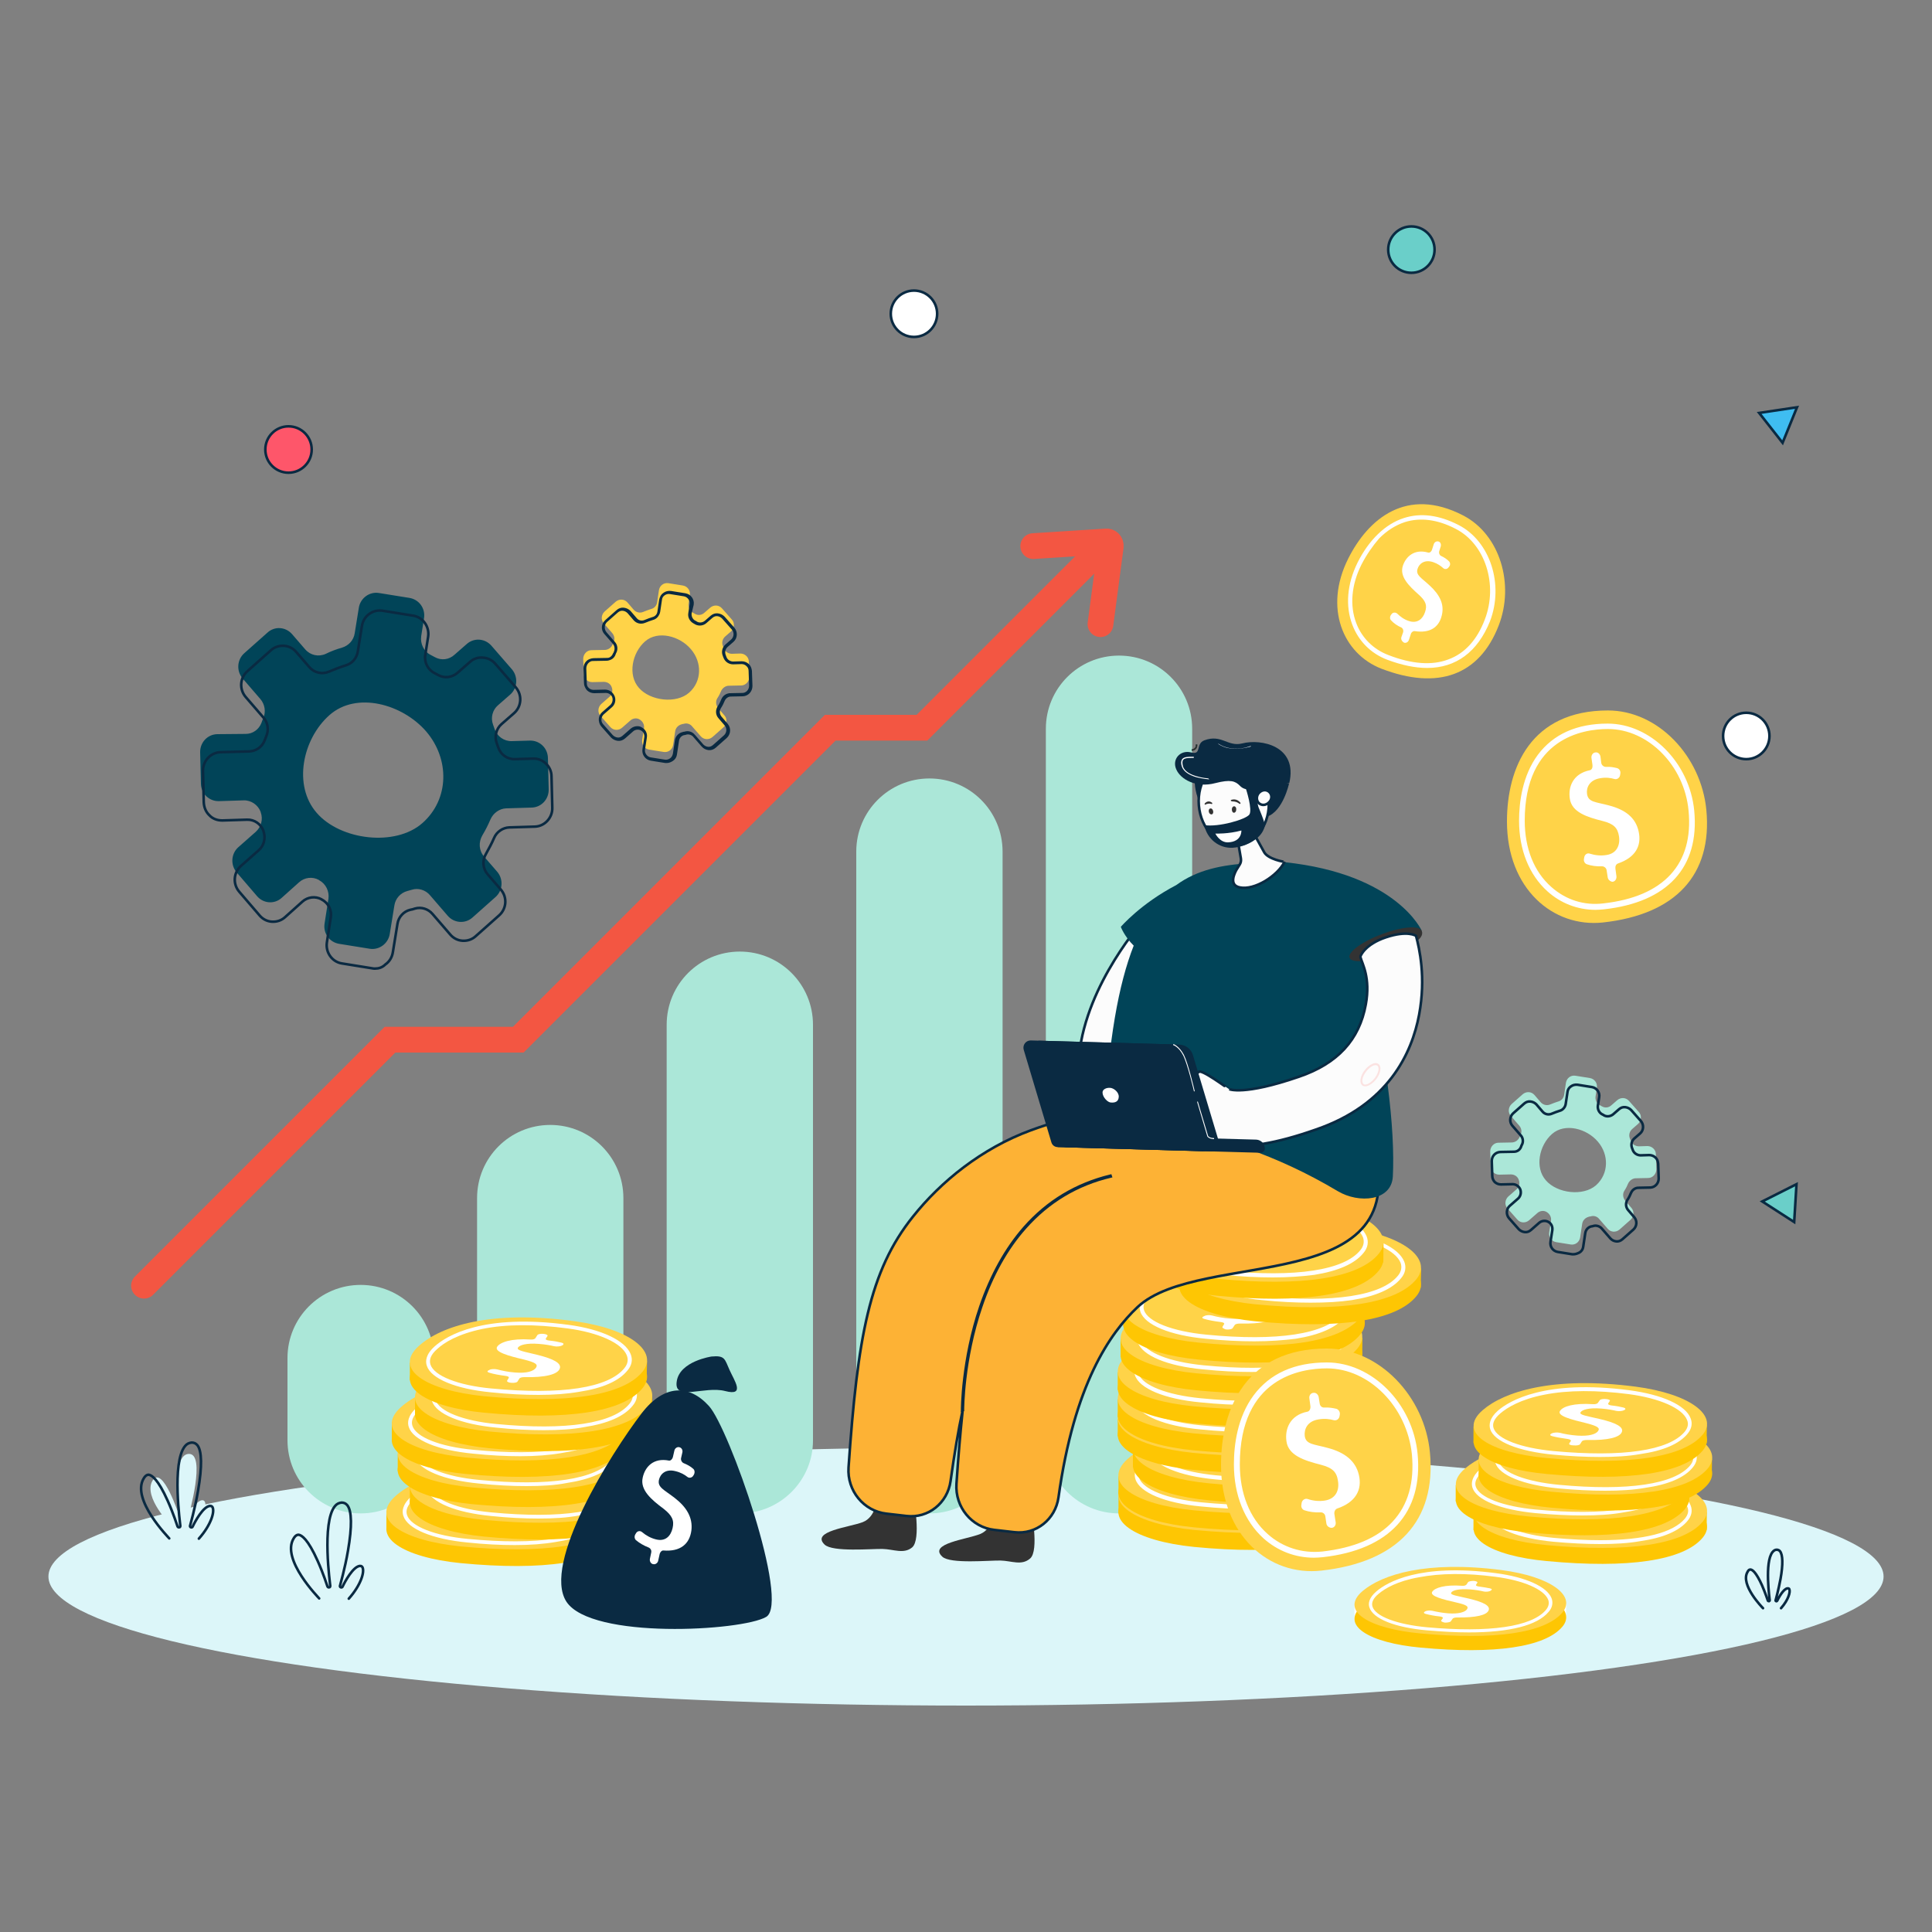 <?xml version="1.0" encoding="utf-8"?>
<!-- Generator: Adobe Illustrator 26.0.2, SVG Export Plug-In . SVG Version: 6.00 Build 0)  -->
<svg version="1.1" id="Layer_1" xmlns="http://www.w3.org/2000/svg" xmlns:xlink="http://www.w3.org/1999/xlink" x="0px" y="0px"
	 viewBox="0 0 750 750" style="enable-background:new 0 0 750 750;" xml:space="preserve">
<rect x="0" y="0" width="750" height="750" fill="#808080" stroke="none"/>
<style type="text/css">
	.st0{fill:#DCF6F9;}
	.st1{fill:#ABE7D8;}
	.st2{fill:#014458;}
	.st3{fill:none;stroke:#0A2A42;stroke-miterlimit:10;}
	.st4{fill:#FFD348;}
	.st5{fill:#FFFFFF;}
	.st6{fill:#FEC603;}
	.st7{fill:#FF4B42;}
	.st8{fill:#0A2A42;}
	.st9{fill:none;stroke:#0A2A42;stroke-linecap:round;stroke-miterlimit:10;}
	.st10{fill:#333333;}
	.st11{fill:#FDB235;stroke:#0A2A42;stroke-miterlimit:10;}
	.st12{fill:#FCFCFC;stroke:#0A2A42;stroke-miterlimit:10;}
	.st13{opacity:0.3;}
	.st14{fill:#F9A6A0;}
	.st15{fill:#FCFCFC;stroke:#0A2A42;stroke-width:1;stroke-miterlimit:10;}
	.st16{fill:#501506;stroke:#1C3A3E;stroke-width:0.25;stroke-miterlimit:10;}
	.st17{fill:none;stroke:#FFFFFF;stroke-width:0.25;stroke-miterlimit:10;}
	.st18{fill:none;stroke:#F35642;stroke-width:10;stroke-linecap:round;stroke-miterlimit:10;}
	.st19{fill:#FE566A;stroke:#0A2A42;stroke-miterlimit:10;}
	.st20{fill:#FFFFFF;stroke:#0A2A42;stroke-miterlimit:10;}
	.st21{fill:#3FBDF1;stroke:#0A2A42;stroke-miterlimit:10;}
	.st22{fill:#6ACFC9;stroke:#0A2A42;stroke-miterlimit:10;}
</style>
<g>
	<g>
		<g>
			<g>
				<ellipse class="st0" cx="375" cy="612" rx="356.2" ry="50.1"/>
			</g>
			<g>
				<g>
					<path class="st1" d="M140,587.5L140,587.5c-15.7,0-28.4-12.7-28.4-28.4v-31.9c0-15.7,12.7-28.4,28.4-28.4l0,0
						c15.7,0,28.4,12.7,28.4,28.4v31.9C168.4,574.8,155.7,587.5,140,587.5z"/>
				</g>
				<g>
					<path class="st1" d="M213.6,587.5L213.6,587.5c-15.7,0-28.4-12.7-28.4-28.4v-94c0-15.7,12.7-28.4,28.4-28.4l0,0
						c15.7,0,28.4,12.7,28.4,28.4v94C242,574.8,229.3,587.5,213.6,587.5z"/>
				</g>
				<g>
					<path class="st1" d="M287.2,587.5L287.2,587.5c-15.7,0-28.4-12.7-28.4-28.4V397.8c0-15.7,12.7-28.4,28.4-28.4l0,0
						c15.7,0,28.4,12.7,28.4,28.4v161.4C315.6,574.8,302.8,587.5,287.2,587.5z"/>
				</g>
				<g>
					<path class="st1" d="M360.8,587.5L360.8,587.5c-15.7,0-28.4-12.7-28.4-28.4V330.6c0-15.7,12.7-28.4,28.4-28.4l0,0
						c15.7,0,28.4,12.7,28.4,28.4v228.5C389.2,574.8,376.4,587.5,360.8,587.5z"/>
				</g>
				<g>
					<path class="st1" d="M434.4,587.5L434.4,587.5c-15.7,0-28.4-12.7-28.4-28.4V282.9c0-15.7,12.7-28.4,28.4-28.4l0,0
						c15.7,0,28.4,12.7,28.4,28.4v276.3C462.8,574.8,450,587.5,434.4,587.5z"/>
				</g>
			</g>
			<g>
				<g>
					<path class="st2" d="M196.5,313.8l9.9-0.3c3.8-0.1,6.7-3.3,6.6-7.1l-0.3-12.2c-0.1-3.8-3.2-6.8-7-6.7l-7,0.2
						c-3,0.1-5.7-1.8-6.7-4.7c-0.2-0.6-0.4-1.1-0.6-1.7c-1-2.7-0.2-5.7,1.9-7.5l4.8-4.2c2.8-2.5,3.1-6.9,0.6-9.8l-7.9-9.1
						c-2.5-2.9-6.8-3.2-9.6-0.7l-4.8,4.2c-2.1,1.9-5.1,2.3-7.6,0.9c-0.5-0.3-1-0.5-1.5-0.8c-2.7-1.3-4.2-4.3-3.8-7.3l1.1-7
						c0.6-3.8-1.9-7.3-5.7-7.9l-11.8-1.9c-3.7-0.6-7.2,2-7.8,5.7l-1.6,9.9c-0.4,2.7-2.3,4.8-4.9,5.6c-2.1,0.6-4.3,1.4-6.3,2.4
						c-2.8,1.3-6,0.6-8-1.7l-5.1-5.9c-2.5-2.9-6.8-3.2-9.6-0.6l-9,8c-2.8,2.5-3.1,6.9-0.6,9.8l6.9,8c1.7,2,2.2,4.9,1.1,7.4
						c-0.3,0.6-0.5,1.2-0.7,1.8c-1,2.6-3.4,4.3-6.1,4.3L84.3,285c-3.8,0.1-6.7,3.3-6.6,7.1l0.3,12.2c0.1,3.8,3.2,6.8,7,6.7l9.6-0.3
						c2.9-0.1,5.6,1.8,6.6,4.5v0.1c1,2.7,0.2,5.7-1.9,7.6l-6.8,6c-2.8,2.5-3.1,6.9-0.6,9.8l7.9,9.2c2.5,2.9,6.8,3.2,9.6,0.6l6.7-6
						c2.1-1.9,5.2-2.3,7.7-0.9c0,0,0.1,0,0.1,0.1c2.6,1.4,4,4.3,3.6,7.2l-1.5,9.6c-0.6,3.8,1.9,7.3,5.7,7.9l11.8,1.9
						c3.7,0.6,7.2-2,7.8-5.7l1.8-11.1c0.4-2.7,2.4-4.9,5-5.6c0.6-0.2,1.2-0.3,1.8-0.5c2.5-0.8,5.3,0.1,7,2.1l6.9,8
						c2.5,2.9,6.8,3.2,9.6,0.7l9-8c2.8-2.5,3.1-6.9,0.6-9.8l-5.1-5.9c-2-2.3-2.2-5.6-0.6-8.3c1.2-2,2.2-4,3.1-6.1
						C191.5,315.6,193.9,313.9,196.5,313.8z M164,319.5c-10.5,9.3-31.9,6.7-41.1-4c-9.2-10.6-5.5-28.6,5-37.9s28.3-4.3,37.5,6.3
						C174.6,294.6,174.5,310.2,164,319.5z"/>
				</g>
				<g>
					<path class="st3" d="M145.6,376c-0.4,0-0.8,0-1.1-0.1l-11.8-1.9c-3.8-0.6-6.4-4.3-5.8-8.2l1.5-9.6c0.5-2.8-0.9-5.7-3.5-7
						l-0.1-0.1c-2.4-1.3-5.4-0.9-7.4,0.9l-6.7,6c-1.4,1.3-3.2,1.9-5.1,1.8s-3.6-1-4.8-2.4l-7.9-9.2c-2.6-3-2.3-7.5,0.7-10.1l6.8-6
						c2.1-1.8,2.8-4.8,1.9-7.4v-0.1c-1-2.7-3.5-4.5-6.4-4.4l-9.6,0.3c-1.9,0-3.7-0.6-5-2c-1.4-1.3-2.1-3.1-2.2-5l-0.3-12.2
						c-0.1-3.9,3-7.2,6.8-7.3l11.1-0.3c2.7-0.1,5-1.7,6-4.2c0.2-0.6,0.5-1.2,0.7-1.8c1-2.4,0.6-5.2-1.1-7.1l-6.9-8
						c-2.6-3-2.3-7.5,0.7-10.1l9-8c1.4-1.3,3.2-1.9,5.1-1.8c1.9,0.1,3.6,1,4.8,2.4l5.1,5.9c1.9,2.2,5,2.9,7.7,1.7
						c2.1-0.9,4.2-1.7,6.4-2.4c2.5-0.7,4.3-2.8,4.7-5.4l1.6-9.9c0.3-1.9,1.3-3.6,2.9-4.7c1.5-1.1,3.4-1.5,5.2-1.2l11.8,1.9
						c3.8,0.6,6.4,4.3,5.8,8.2l-1.1,7c-0.5,2.9,1,5.8,3.6,7.1c0.5,0.3,1,0.5,1.5,0.8c2.4,1.3,5.3,0.9,7.4-0.9l4.8-4.2
						c1.4-1.3,3.2-1.9,5.1-1.7c1.9,0.1,3.6,1,4.8,2.4l7.9,9.1c2.6,3,2.3,7.5-0.7,10.1l-4.8,4.2c-2.1,1.8-2.8,4.8-1.9,7.3
						c0.2,0.5,0.4,1.1,0.6,1.7c0.9,2.8,3.5,4.7,6.5,4.6l7-0.2c1.9-0.1,3.6,0.6,5,1.9s2.2,3.1,2.2,5l0.3,12.2c0.1,3.9-3,7.2-6.8,7.3
						l-9.9,0.3c-2.5,0.1-4.9,1.7-5.9,4.1c-0.9,2.1-2,4.1-3.1,6.1c-1.6,2.6-1.3,5.8,0.6,8l5.1,5.9c2.6,3,2.3,7.5-0.7,10.1l-9,8
						c-1.4,1.3-3.2,1.9-5.1,1.8c-1.9-0.1-3.6-1-4.8-2.4l-6.9-8c-1.7-2-4.4-2.8-6.8-2.1c-0.6,0.2-1.2,0.4-1.9,0.5
						c-2.5,0.6-4.5,2.8-4.9,5.4l-1.8,11.1c-0.3,1.9-1.3,3.6-2.9,4.7C148.4,375.6,147,376,145.6,376z"/>
				</g>
			</g>
			<g>
				<g>
					<path class="st4" d="M283,266.2l4.7-0.1c1.8,0,3.2-1.6,3.2-3.4l-0.2-5.8c0-1.8-1.5-3.2-3.3-3.2l-3.3,0.1
						c-1.4,0-2.7-0.9-3.2-2.3c-0.1-0.3-0.2-0.5-0.3-0.8c-0.5-1.3-0.1-2.7,0.9-3.6l2.3-2c1.3-1.2,1.5-3.3,0.3-4.6l-3.8-4.3
						c-1.2-1.4-3.2-1.5-4.6-0.3l-2.3,2c-1,0.9-2.4,1.1-3.6,0.4c-0.2-0.1-0.5-0.3-0.7-0.4c-1.3-0.6-2-2-1.8-3.5l0.5-3.3
						c0.3-1.8-0.9-3.5-2.7-3.8l-5.6-0.9c-1.8-0.3-3.4,0.9-3.7,2.7l-0.7,4.7c-0.2,1.3-1.1,2.3-2.3,2.6c-1,0.3-2,0.7-3,1.1
						c-1.3,0.6-2.8,0.3-3.8-0.8l-2.4-2.8c-1.2-1.4-3.2-1.5-4.6-0.3l-4.3,3.8c-1.3,1.2-1.5,3.3-0.3,4.6l3.3,3.8
						c0.8,1,1.1,2.3,0.5,3.5c-0.1,0.3-0.2,0.6-0.4,0.9c-0.5,1.2-1.6,2-2.9,2.1l-5.3,0.1c-1.8,0-3.2,1.6-3.2,3.4l0.2,5.8
						c0,1.8,1.5,3.2,3.3,3.2l4.5-0.1c1.4,0,2.7,0.8,3.1,2.2l0,0c0.5,1.3,0.1,2.7-0.9,3.6l-3.2,2.8c-1.3,1.2-1.5,3.3-0.3,4.6l3.8,4.3
						c1.2,1.4,3.2,1.5,4.6,0.3l3.2-2.8c1-0.9,2.5-1.1,3.6-0.4l0,0c1.2,0.7,1.9,2,1.7,3.4l-0.7,4.5c-0.3,1.8,0.9,3.5,2.7,3.8l5.6,0.9
						c1.8,0.3,3.4-0.9,3.7-2.7l0.8-5.3c0.2-1.3,1.1-2.3,2.4-2.7c0.3-0.1,0.6-0.2,0.9-0.2c1.2-0.4,2.5,0,3.3,1l3.3,3.8
						c1.2,1.4,3.2,1.5,4.6,0.3l4.3-3.8c1.3-1.2,1.5-3.3,0.3-4.6l-2.4-2.8c-0.9-1.1-1.1-2.7-0.3-3.9c0.6-0.9,1.1-1.9,1.5-2.9
						C280.6,267,281.7,266.2,283,266.2z M267.5,268.9c-5,4.4-15.1,3.2-19.5-1.9c-4.4-5-2.6-13.6,2.4-18s13.5-2.1,17.8,3
						C272.6,257.1,272.5,264.5,267.5,268.9z"/>
				</g>
				<g>
					<path class="st3" d="M258.8,295.7c-0.2,0-0.4,0-0.5,0l-5.6-0.9c-1.8-0.3-3.1-2-2.8-3.9l0.7-4.5c0.2-1.4-0.4-2.7-1.6-3.3l0,0
						c-1.1-0.6-2.6-0.4-3.5,0.4l-3.2,2.8c-0.7,0.6-1.5,0.9-2.4,0.8s-1.7-0.5-2.3-1.1l-3.8-4.3c-1.2-1.4-1.1-3.6,0.3-4.8l3.2-2.8
						c1-0.9,1.3-2.3,0.9-3.5l0,0c-0.5-1.3-1.7-2.1-3-2.1l-4.5,0.1c-0.9,0-1.7-0.3-2.4-0.9c-0.6-0.6-1-1.5-1-2.4l-0.2-5.8
						c0-1.9,1.4-3.4,3.3-3.5l5.3-0.1c1.3,0,2.4-0.8,2.8-2c0.1-0.3,0.2-0.6,0.4-0.9c0.5-1.1,0.3-2.5-0.5-3.4l-3.3-3.8
						c-1.2-1.4-1.1-3.5,0.3-4.8l4.3-3.8c0.7-0.6,1.5-0.9,2.4-0.8c0.9,0.1,1.7,0.5,2.3,1.1l2.4,2.8c0.9,1.1,2.4,1.4,3.7,0.8
						c1-0.4,2-0.8,3-1.1c1.2-0.3,2.1-1.4,2.3-2.6l0.7-4.7c0.1-0.9,0.6-1.7,1.4-2.2c0.7-0.5,1.6-0.7,2.5-0.6l5.6,0.9
						c1.8,0.3,3.1,2,2.8,3.9L268,238c-0.2,1.4,0.5,2.8,1.7,3.4c0.2,0.1,0.5,0.2,0.7,0.4c1.1,0.6,2.5,0.4,3.5-0.4l2.3-2
						c0.7-0.6,1.5-0.9,2.4-0.8c0.9,0.1,1.7,0.5,2.3,1.1l3.8,4.3c1.2,1.4,1.1,3.6-0.3,4.8l-2.3,2c-1,0.9-1.3,2.3-0.9,3.5
						c0.1,0.3,0.2,0.5,0.3,0.8c0.4,1.3,1.7,2.2,3.1,2.2l3.3-0.1c0.9,0,1.7,0.3,2.4,0.9c0.7,0.6,1,1.5,1.1,2.4l0.2,5.8
						c0,1.9-1.4,3.4-3.2,3.5l-4.7,0.1c-1.2,0-2.3,0.8-2.8,1.9c-0.4,1-0.9,2-1.5,2.9c-0.7,1.2-0.6,2.7,0.3,3.8l2.4,2.8
						c1.2,1.4,1.1,3.5-0.3,4.8l-4.3,3.8c-0.7,0.6-1.5,0.9-2.4,0.8s-1.7-0.5-2.3-1.2l-3.3-3.8c-0.8-0.9-2.1-1.3-3.2-1
						c-0.3,0.1-0.6,0.2-0.9,0.2c-1.2,0.3-2.1,1.3-2.3,2.6l-0.8,5.3c-0.1,0.9-0.6,1.7-1.4,2.2C260.1,295.5,259.5,295.7,258.8,295.7z
						 M247.4,282.4c0.5,0,1.1,0.1,1.5,0.4l0,0c1.3,0.7,2,2.1,1.7,3.5l-0.7,4.5c-0.3,1.7,0.9,3.4,2.6,3.7l5.6,0.9
						c0.8,0.1,1.6-0.1,2.3-0.6c0.7-0.5,1.1-1.2,1.3-2.1l0.8-5.3c0.2-1.3,1.2-2.4,2.5-2.7c0.3-0.1,0.6-0.2,0.9-0.2
						c1.2-0.4,2.6,0,3.4,1l3.3,3.8c0.6,0.6,1.3,1,2.2,1.1c0.8,0.1,1.6-0.2,2.3-0.8l4.3-3.8c1.3-1.2,1.4-3.2,0.3-4.5l-2.4-2.8
						c-1-1.1-1.1-2.7-0.3-4c0.6-0.9,1.1-1.9,1.5-2.9c0.5-1.2,1.7-2,3-2v0.1v-0.1l4.7-0.1c1.7,0,3.1-1.5,3.1-3.3l-0.2-5.8
						c0-0.9-0.4-1.7-1-2.2c-0.6-0.6-1.4-0.9-2.2-0.9l-3.3,0.1c-1.5,0-2.8-0.9-3.3-2.3c-0.1-0.3-0.2-0.5-0.3-0.8
						c-0.5-1.3-0.1-2.8,0.9-3.7l2.3-2c1.3-1.2,1.4-3.2,0.3-4.5l-3.8-4.3c-0.6-0.6-1.3-1-2.2-1.1c-0.8-0.1-1.6,0.2-2.3,0.8l-2.3,2
						c-1,0.9-2.5,1.1-3.7,0.5c-0.2-0.1-0.5-0.3-0.7-0.4c-1.3-0.7-2.1-2.1-1.8-3.6l0.5-3.3c0.3-1.7-0.9-3.4-2.6-3.7l-5.6-0.9
						c-0.8-0.1-1.6,0.1-2.3,0.6c-0.7,0.5-1.1,1.2-1.3,2.1l-0.7,4.7c-0.2,1.3-1.1,2.4-2.4,2.7c-1,0.3-2,0.7-3,1.1
						c-1.4,0.6-2.9,0.3-3.9-0.8l-2.4-2.8c-0.6-0.6-1.3-1-2.2-1.1c-0.8-0.1-1.6,0.2-2.3,0.8l-4.3,3.8c-1.3,1.2-1.4,3.2-0.3,4.5
						l3.3,3.8c0.9,1,1.1,2.4,0.6,3.6c-0.1,0.3-0.2,0.6-0.4,0.8c-0.5,1.3-1.7,2.1-3,2.1l-5.3,0.1c-1.7,0-3.1,1.5-3.1,3.3l0.2,5.8
						c0,0.9,0.4,1.6,1,2.2s1.4,0.9,2.2,0.9l4.5-0.1c1.4,0,2.7,0.9,3.2,2.2l0,0c0.5,1.3,0.1,2.8-0.9,3.7l-3.2,2.8
						c-1.3,1.2-1.4,3.2-0.3,4.5l3.8,4.3c0.6,0.6,1.3,1,2.2,1.1c0.8,0.1,1.6-0.2,2.3-0.8l3.2-2.8
						C245.8,282.7,246.6,282.4,247.4,282.4z"/>
				</g>
			</g>
			<g>
				<g>
					<polygon class="st5" points="525.8,628.9 525.8,623.2 608,622.7 607.9,628.9 					"/>
				</g>
				<g>
					<path class="st6" d="M529,623.1c7.5-6.3,24.5-11.9,53.9-8.1c19.1,2.5,29.1,10,23.6,16.5c-6.7,7.9-26.2,10.8-55,8.1
						C531.8,637.8,519.7,631,529,623.1z"/>
				</g>
				<g>
					<path class="st4" d="M529,617.6c7.5-6.3,24.5-11.9,53.9-8.1c19.1,2.5,29.1,10,23.6,16.5c-6.7,7.9-26.2,10.8-55,8.1
						C531.8,632.3,519.7,625.5,529,617.6z"/>
				</g>
				<g>
					<path class="st5" d="M570.2,633.7c-4.9,0-10.4-0.3-16.3-0.8c-12.4-1.1-20.9-4.5-22.3-8.9c-0.5-1.4-0.3-3.7,2.8-6.3l0,0
						c4-3.4,16.6-10.9,46.3-7c11.5,1.5,19.8,5.2,21.6,9.7c0.7,1.8,0.3,3.7-1.1,5.3C596.8,631,586,633.7,570.2,633.7z M535.2,618.7
						c-2.1,1.7-2.9,3.4-2.4,5c1.2,3.8,9.5,6.9,21.1,8c24.3,2.2,40.7-0.2,46.2-6.7c1.1-1.3,1.4-2.7,0.9-4c-1.6-4-9.6-7.5-20.5-8.9
						c-11.4-1.5-21.3-1.4-29.7,0.2C542.4,613.8,537.7,616.6,535.2,618.7L535.2,618.7z"/>
				</g>
				<g>
					<g>
						<path class="st5" d="M559.5,629l0.6-0.8c0.2-0.3-0.3-0.6-1.2-0.7c-2.1-0.2-4-0.6-5.5-1c-0.7-0.2-0.8-0.5-0.4-0.8l0.3-0.2
							c0.6-0.3,1.8-0.4,2.7-0.2c1.7,0.4,3.8,0.8,6.2,1c4.1,0.3,6.6-0.5,7.3-1.6s-0.2-1.7-4.1-2.6c-5.3-1.2-10.5-2.5-9.4-4.2
							c1-1.5,4.8-2.8,11.6-2.3c0.8,0.1,1.5-0.2,1.7-0.5l0.6-0.9c0.2-0.3,1.2-0.5,2.2-0.5l0,0c1,0.1,1.6,0.4,1.4,0.7l-0.5,0.8
							c-0.2,0.3,0.3,0.6,1.2,0.7c1.7,0.2,3.1,0.5,4.2,0.7c0.8,0.2,0.9,0.5,0.4,0.8l-0.3,0.2c-0.6,0.3-1.8,0.4-2.6,0.2
							c-1.2-0.3-2.9-0.6-5.3-0.8c-4.4-0.3-6.7,0.4-7.2,1.2c-0.7,1,2.3,1.3,6.9,2.4c5.4,1.3,8.3,2.7,7.6,4.5
							c-0.7,1.9-4.9,2.9-12.3,2.8c-0.8,0-1.5,0.2-1.7,0.5l-0.7,1c-0.2,0.3-1.2,0.5-2.2,0.5h-0.1C559.9,629.7,559.3,629.4,559.5,629z
							"/>
					</g>
				</g>
			</g>
			<g>
				<g>
					<g>
						<polygon class="st6" points="572,594 572,587.6 662.6,587 662.5,594 						"/>
					</g>
					<g>
						<path class="st6" d="M575.6,587.4c8.2-7.1,27-13.3,59.4-9.1c21.1,2.8,32.1,11.2,26,18.6c-7.4,8.9-28.9,12.1-60.6,9.1
							C578.6,604,565.3,596.3,575.6,587.4z"/>
					</g>
					<g>
						<path class="st4" d="M575.6,581.2c8.2-7.1,27-13.3,59.4-9.1c21.1,2.8,32.1,11.2,26,18.6c-7.4,8.9-28.9,12.1-60.6,9.1
							C578.6,597.8,565.3,590.1,575.6,581.2z"/>
					</g>
					<g>
						<path class="st5" d="M621.1,599.4c-5.5,0-11.6-0.3-18.1-0.9c-13.6-1.3-23-5.1-24.5-9.9c-0.5-1.6-0.4-4.2,3-7.2l0.5,0.5
							l-0.5-0.5c4.4-3.8,18.3-12.2,51.1-7.9c12.7,1.7,21.8,5.8,23.7,10.9c0.8,2,0.4,4.1-1.2,6c-3.2,3.9-9.4,6.6-18.5,7.9
							C632.1,599.1,626.9,599.4,621.1,599.4z M615.5,573.7c-5.7,0-11,0.5-15.8,1.4c-9.3,1.8-14.5,5-17.2,7.3c-2.3,2-3.2,3.9-2.6,5.7
							c1.4,4.2,10.5,7.7,23.3,8.9c6.5,0.6,12.6,0.9,18,0.9c16.9,0,28.3-2.9,32.9-8.4c1.2-1.5,1.6-3,0.9-4.6
							c-1.8-4.5-10.6-8.4-22.6-10C626.4,574.1,620.8,573.7,615.5,573.7z"/>
					</g>
					<g>
						<g>
							<path class="st5" d="M609.2,594.1l0.6-0.9c0.2-0.3-0.4-0.7-1.3-0.8c-2.3-0.3-4.5-0.7-6-1.1c-0.8-0.2-0.9-0.6-0.4-0.9l0.4-0.2
								c0.6-0.3,2-0.4,3-0.2c1.8,0.5,4.2,0.9,6.8,1.1c4.5,0.3,7.2-0.5,8.1-1.8c0.8-1.2-0.3-1.9-4.5-3c-5.9-1.4-11.6-2.9-10.3-4.8
								c1.1-1.7,5.3-3.1,12.8-2.6c0.9,0.1,1.7-0.2,1.9-0.5l0.7-1c0.2-0.4,1.3-0.6,2.4-0.5l0,0c1.1,0.1,1.8,0.4,1.5,0.8l-0.6,0.9
								c-0.2,0.3,0.3,0.7,1.3,0.8c1.9,0.2,3.4,0.5,4.6,0.8c0.8,0.2,1,0.6,0.5,0.9l-0.4,0.2c-0.6,0.3-1.9,0.4-2.9,0.2
								c-1.3-0.3-3.2-0.7-5.8-0.9c-4.9-0.4-7.4,0.5-8,1.4c-0.8,1.1,2.6,1.5,7.6,2.7c5.9,1.4,9.2,3,8.4,5c-0.8,2.1-5.4,3.3-13.6,3.1
								c-0.9,0-1.7,0.2-1.9,0.5l-0.7,1.1c-0.2,0.4-1.3,0.6-2.4,0.5h-0.1C609.6,594.8,608.9,594.5,609.2,594.1z"/>
						</g>
					</g>
				</g>
				<g>
					<g>
						<polygon class="st6" points="565.1,582.9 565.1,576.5 655.7,575.9 655.6,582.9 						"/>
					</g>
					<g>
						<path class="st6" d="M568.7,576.3c8.2-7.1,27-13.3,59.4-9.1c21.1,2.8,32.1,11.2,26,18.6c-7.4,8.9-28.9,12.1-60.6,9.1
							C571.7,592.9,558.4,585.1,568.7,576.3z"/>
					</g>
					<g>
						<path class="st4" d="M568.7,570.1c8.2-7.1,27-13.3,59.4-9.1c21.1,2.8,32.1,11.2,26,18.6c-7.4,8.9-28.9,12.1-60.6,9.1
							C571.7,586.7,558.4,579,568.7,570.1z"/>
					</g>
					<g>
						<path class="st5" d="M614.2,588.3c-5.5,0-11.6-0.3-18.1-0.9c-13.6-1.3-23-5.1-24.5-9.9c-0.5-1.6-0.4-4.2,3-7.2l0,0
							c4.4-3.8,18.3-12.2,51.1-7.9c12.7,1.7,21.8,5.8,23.7,10.9c0.8,2,0.4,4.1-1.2,6c-3.2,3.9-9.4,6.6-18.5,7.9
							C625.2,588,620,588.3,614.2,588.3z M575.5,571.4c-2.3,2-3.2,3.9-2.6,5.7c1.4,4.2,10.5,7.7,23.3,8.9
							c26.8,2.5,44.8-0.2,50.9-7.5c1.2-1.5,1.6-3,0.9-4.6c-1.8-4.5-10.6-8.4-22.6-10c-12.5-1.6-23.5-1.6-32.7,0.2
							C583.4,565.9,578.2,569,575.5,571.4L575.5,571.4z"/>
					</g>
					<g>
						<g>
							<path class="st5" d="M602.3,583l0.6-0.9c0.2-0.3-0.4-0.7-1.3-0.8c-2.3-0.3-4.5-0.7-6-1.1c-0.8-0.2-0.9-0.6-0.4-0.9l0.4-0.2
								c0.6-0.3,2-0.4,3-0.2c1.8,0.5,4.2,0.9,6.8,1.1c4.5,0.3,7.2-0.5,8.1-1.8c0.8-1.2-0.3-1.9-4.5-3c-5.9-1.4-11.6-2.9-10.3-4.8
								c1.1-1.7,5.3-3.1,12.8-2.6c0.9,0.1,1.7-0.2,1.9-0.5l0.7-1c0.2-0.4,1.3-0.6,2.4-0.5l0,0c1.1,0.1,1.8,0.4,1.5,0.8l-0.6,0.9
								c-0.2,0.3,0.3,0.7,1.3,0.8c1.9,0.2,3.4,0.5,4.6,0.8c0.8,0.2,1,0.6,0.5,0.9l-0.4,0.2c-0.6,0.3-1.9,0.4-2.9,0.2
								c-1.3-0.3-3.2-0.7-5.8-0.9c-4.9-0.4-7.4,0.5-8,1.4c-0.8,1.1,2.6,1.5,7.6,2.7c5.9,1.4,9.2,3,8.4,5c-0.8,2.1-5.4,3.3-13.6,3.1
								c-0.9,0-1.7,0.2-1.9,0.5l-0.7,1.1c-0.2,0.4-1.3,0.6-2.4,0.5H604C602.7,583.7,602,583.4,602.3,583z"/>
						</g>
					</g>
				</g>
				<g>
					<g>
						<polygon class="st6" points="574,573.3 574,566.9 664.6,566.3 664.5,573.3 						"/>
					</g>
					<g>
						<path class="st6" d="M577.6,566.7c8.2-7.1,27-13.3,59.4-9.1c21.1,2.8,32.1,11.2,26,18.6c-7.4,8.9-28.9,12.1-60.6,9.1
							C580.6,583.3,567.2,575.6,577.6,566.7z"/>
					</g>
					<g>
						<path class="st4" d="M577.6,560.5c8.2-7.1,27-13.3,59.4-9.1c21.1,2.8,32.1,11.2,26,18.6c-7.4,8.9-28.9,12.1-60.6,9.1
							C580.6,577.1,567.2,569.4,577.6,560.5z"/>
					</g>
					<g>
						<path class="st5" d="M623.1,578.7c-5.5,0-11.6-0.3-18.1-0.9c-13.6-1.3-23-5.1-24.5-9.9c-0.5-1.6-0.4-4.2,3-7.2
							c4.4-3.8,18.3-12.2,51.1-7.9c12.7,1.7,21.8,5.8,23.7,10.9c0.8,2,0.4,4.1-1.2,6c-3.2,3.9-9.4,6.6-18.5,7.9
							C634.1,578.4,628.9,578.7,623.1,578.7z M617.5,553.1c-5.7,0-11,0.5-15.8,1.4c-9.3,1.8-14.5,5-17.2,7.3l0,0
							c-2.3,2-3.2,3.9-2.6,5.7c1.4,4.2,10.5,7.7,23.3,8.9c26.7,2.5,44.8-0.2,50.9-7.5c1.2-1.5,1.6-3,0.9-4.6
							c-1.8-4.5-10.6-8.4-22.6-10C628.4,553.5,622.7,553.1,617.5,553.1z"/>
					</g>
				</g>
				<g>
					<g>
						<polygon class="st6" points="572,560.2 572,553.8 662.6,553.2 662.5,560.2 						"/>
					</g>
					<g>
						<path class="st6" d="M575.6,553.6c8.2-7.1,27-13.3,59.4-9.1c21.1,2.8,32.1,11.2,26,18.6c-7.4,8.9-28.9,12.1-60.6,9.1
							C578.6,570.2,565.3,562.5,575.6,553.6z"/>
					</g>
					<g>
						<path class="st4" d="M575.6,547.4c8.2-7.1,27-13.3,59.4-9.1c21.1,2.8,32.1,11.2,26,18.6c-7.4,8.9-28.9,12.1-60.6,9.1
							C578.6,564,565.3,556.3,575.6,547.4z"/>
					</g>
					<g>
						<path class="st5" d="M621.1,565.6c-5.5,0-11.6-0.3-18.1-0.9c-13.6-1.3-23-5.1-24.5-9.9c-0.5-1.6-0.4-4.2,3-7.2l0,0
							c4.4-3.8,18.3-12.2,51.1-7.9c12.7,1.7,21.8,5.8,23.7,10.9c0.8,2,0.4,4.1-1.2,6c-3.2,3.9-9.4,6.6-18.5,7.9
							C632.1,565.3,626.9,565.6,621.1,565.6z M582.4,548.7c-2.3,2-3.2,3.9-2.6,5.7c1.4,4.2,10.5,7.7,23.3,8.9
							c26.8,2.5,44.8-0.2,50.9-7.5c1.2-1.5,1.6-3,0.9-4.6c-1.8-4.5-10.6-8.4-22.6-10c-12.5-1.6-23.5-1.6-32.7,0.2
							C590.3,543.2,585.1,546.4,582.4,548.7L582.4,548.7z"/>
					</g>
					<g>
						<g>
							<path class="st5" d="M609.2,560.3l0.6-0.9c0.2-0.3-0.4-0.7-1.3-0.8c-2.3-0.3-4.5-0.7-6-1.1c-0.8-0.2-0.9-0.6-0.4-0.9l0.4-0.2
								c0.6-0.3,2-0.4,3-0.2c1.8,0.5,4.2,0.9,6.8,1.1c4.5,0.3,7.2-0.5,8.1-1.8c0.8-1.2-0.3-1.9-4.5-3c-5.9-1.4-11.6-2.9-10.3-4.8
								c1.1-1.7,5.3-3.1,12.8-2.6c0.9,0.1,1.7-0.2,1.9-0.5l0.7-1c0.2-0.4,1.3-0.6,2.4-0.5l0,0c1.1,0.1,1.8,0.4,1.5,0.8l-0.6,0.9
								c-0.2,0.3,0.3,0.7,1.3,0.8c1.9,0.2,3.4,0.5,4.6,0.8c0.8,0.2,1,0.6,0.5,0.9l-0.4,0.2c-0.6,0.3-1.9,0.4-2.9,0.2
								c-1.3-0.3-3.2-0.7-5.8-0.9c-4.9-0.4-7.4,0.5-8,1.4c-0.8,1.1,2.6,1.5,7.6,2.7c5.9,1.4,9.2,3,8.4,5c-0.8,2.1-5.4,3.3-13.6,3.1
								c-0.9,0-1.7,0.2-1.9,0.5l-0.7,1.1c-0.2,0.4-1.3,0.6-2.4,0.5h-0.1C609.6,561.1,608.9,560.7,609.2,560.3z"/>
						</g>
					</g>
				</g>
			</g>
			<g>
				<g>
					<g>
						<polygon class="st6" points="150,594.1 150,587.4 242.1,586.8 241.9,594.1 						"/>
					</g>
					<g>
						<path class="st6" d="M153.6,587.2c8.4-7.5,27.5-14,60.4-9.5c21.4,2.9,32.6,11.8,26.4,19.5c-7.5,9.4-29.4,12.7-61.6,9.6
							C156.6,604.6,143.1,596.5,153.6,587.2z"/>
					</g>
					<g>
						<path class="st4" d="M153.6,580.7c8.4-7.5,27.5-14,60.4-9.5c21.4,2.9,32.6,11.8,26.4,19.5c-7.5,9.4-29.4,12.7-61.6,9.6
							C156.6,598.1,143.1,590,153.6,580.7z"/>
					</g>
					<g>
						<path class="st5" d="M199.9,599.8c-5.6,0-11.8-0.3-18.4-1c-13.7-1.3-23.3-5.3-24.9-10.3c-0.6-1.7-0.5-4.4,3.1-7.6l0,0
							c4.5-4,18.6-12.8,51.9-8.3c12.8,1.7,22,6.1,24.1,11.3c0.9,2.2,0.5,4.4-1.2,6.4c-3.3,4.1-9.6,6.9-18.8,8.3
							C211.1,599.4,205.8,599.8,199.9,599.8z M160.1,581.5l0.5,0.6c-2.4,2.1-3.2,4.1-2.6,6c1.4,4.4,10.7,8.1,23.6,9.3
							c27.2,2.6,45.5-0.2,51.7-7.9c1.3-1.6,1.6-3.3,0.9-5c-1.9-4.7-10.9-8.8-22.9-10.4c-12.7-1.7-23.9-1.7-33.2,0.2
							c-9.5,1.9-14.8,5.2-17.5,7.7L160.1,581.5z"/>
					</g>
				</g>
				<g>
					<g>
						<polygon class="st6" points="159.1,583.8 159.1,577.1 251.2,576.5 251,583.8 						"/>
					</g>
					<g>
						<path class="st6" d="M162.7,576.9c8.4-7.5,27.5-14,60.4-9.5c21.4,2.9,32.6,11.8,26.4,19.5c-7.5,9.4-29.4,12.7-61.6,9.6
							C165.8,594.3,152.2,586.2,162.7,576.9z"/>
					</g>
					<g>
						<path class="st4" d="M162.7,570.4c8.4-7.5,27.5-14,60.4-9.5c21.4,2.9,32.6,11.8,26.4,19.5c-7.5,9.4-29.4,12.7-61.6,9.6
							C165.8,587.9,152.2,579.8,162.7,570.4z"/>
					</g>
					<g>
						<path class="st5" d="M209,589.5c-5.6,0-11.8-0.3-18.4-1c-13.7-1.3-23.3-5.3-24.9-10.3c-0.6-1.7-0.5-4.4,3.1-7.6l0.5,0.6
							l-0.5-0.6c4.5-4,18.6-12.8,51.9-8.3c12.8,1.7,22,6.1,24.1,11.3c0.9,2.2,0.5,4.4-1.2,6.4c-3.3,4.1-9.6,6.9-18.8,8.3
							C220.2,589.2,214.9,589.5,209,589.5z M203.3,562.6c-5.8,0-11.2,0.5-16.1,1.5c-9.5,1.9-14.8,5.2-17.5,7.7l0,0
							c-2.4,2.1-3.2,4.1-2.6,6c1.4,4.4,10.7,8.1,23.6,9.3c27.2,2.6,45.5-0.2,51.7-7.9c1.3-1.6,1.6-3.3,0.9-5
							c-1.9-4.7-10.9-8.8-22.9-10.4C214.4,563,208.6,562.6,203.3,562.6z"/>
					</g>
				</g>
				<g>
					<g>
						<polygon class="st6" points="154.4,571.2 154.4,564.5 246.4,563.9 246.3,571.2 						"/>
					</g>
					<g>
						<path class="st6" d="M158,564.3c8.4-7.5,27.5-14,60.4-9.5c21.4,2.9,32.6,11.8,26.4,19.5c-7.5,9.4-29.4,12.7-61.6,9.6
							C161,581.7,147.5,573.6,158,564.3z"/>
					</g>
					<g>
						<path class="st4" d="M158,557.8c8.4-7.5,27.5-14,60.4-9.5c21.4,2.9,32.6,11.8,26.4,19.5c-7.5,9.4-29.4,12.7-61.6,9.6
							C161,575.3,147.5,567.2,158,557.8z"/>
					</g>
					<g>
						<path class="st5" d="M204.3,576.9c-5.6,0-11.8-0.3-18.4-1c-13.7-1.3-23.3-5.3-24.9-10.3c-0.6-1.7-0.5-4.4,3-7.6l0,0
							c4.5-4,18.6-12.8,51.9-8.3c12.8,1.7,22,6.1,24.1,11.3c0.9,2.2,0.5,4.4-1.2,6.4c-3.3,4.1-9.6,6.9-18.8,8.3
							C215.5,576.6,210.2,576.9,204.3,576.9z M164.5,558.6l0.5,0.6c-2.4,2.1-3.2,4.1-2.6,6c1.4,4.4,10.7,8.1,23.6,9.3
							c27.2,2.6,45.5-0.2,51.7-7.9c1.3-1.6,1.6-3.3,0.9-5c-1.9-4.7-10.9-8.8-22.9-10.4c-12.7-1.7-23.9-1.7-33.2,0.2
							c-9.5,1.9-14.8,5.2-17.5,7.7L164.5,558.6z"/>
					</g>
					<g>
						<g>
							<path class="st5" d="M192.1,571.4l0.6-1c0.2-0.4-0.4-0.7-1.4-0.8c-2.3-0.3-4.5-0.7-6.1-1.2c-0.8-0.2-1-0.6-0.4-0.9l0.4-0.2
								c0.6-0.4,2.1-0.4,3-0.2c1.9,0.5,4.2,1,6.9,1.2c4.6,0.4,7.3-0.5,8.2-1.9c0.8-1.3-0.3-2-4.6-3.1c-6-1.4-11.8-3-10.5-5
								c1.1-1.7,5.4-3.3,13-2.8c0.9,0.1,1.7-0.2,1.9-0.6l0.7-1.1c0.2-0.4,1.3-0.6,2.4-0.5l0,0c1.1,0.1,1.8,0.5,1.5,0.9l-0.6,0.9
								c-0.2,0.4,0.3,0.7,1.3,0.8c2,0.2,3.5,0.5,4.7,0.8c0.9,0.2,1.1,0.6,0.5,1l-0.4,0.2c-0.6,0.3-2,0.4-2.9,0.2
								c-1.3-0.3-3.2-0.7-5.9-0.9c-5-0.4-7.5,0.5-8.1,1.4c-0.8,1.2,2.6,1.6,7.7,2.9c6,1.5,9.3,3.2,8.5,5.3
								c-0.8,2.2-5.5,3.5-13.8,3.3c-0.9,0-1.7,0.2-1.9,0.6l-0.7,1.1c-0.2,0.4-1.3,0.6-2.4,0.5h-0.1
								C192.6,572.1,191.9,571.8,192.1,571.4z"/>
						</g>
					</g>
				</g>
				<g>
					<g>
						<polygon class="st6" points="152.1,559.6 152.1,552.8 244.1,552.2 244,559.6 						"/>
					</g>
					<g>
						<path class="st6" d="M155.7,552.6c8.4-7.5,27.5-14,60.4-9.5c21.4,2.9,32.6,11.8,26.4,19.5c-7.5,9.4-29.4,12.7-61.6,9.6
							C158.7,570.1,145.2,562,155.7,552.6z"/>
					</g>
					<g>
						<path class="st4" d="M155.7,546.2c8.4-7.5,27.5-14,60.4-9.5c21.4,2.9,32.6,11.8,26.4,19.5c-7.5,9.4-29.4,12.7-61.6,9.6
							C158.7,563.6,145.2,555.5,155.7,546.2z"/>
					</g>
					<g>
						<path class="st5" d="M202,565.3c-5.6,0-11.8-0.3-18.4-1c-13.7-1.3-23.3-5.3-24.9-10.3c-0.6-1.7-0.5-4.4,3.1-7.6l0.5,0.6
							l-0.5-0.6c4.5-4,18.6-12.8,51.9-8.3c12.8,1.7,22,6.1,24.1,11.3c0.9,2.2,0.5,4.4-1.2,6.4c-3.3,4.1-9.6,6.9-18.8,8.3
							C213.2,564.9,207.9,565.3,202,565.3z M196.3,538.3c-5.8,0-11.2,0.5-16.1,1.5c-9.5,1.9-14.8,5.2-17.5,7.7l0,0
							c-2.4,2.1-3.2,4.1-2.6,6c1.4,4.4,10.7,8.1,23.6,9.3c27.2,2.6,45.5-0.2,51.7-7.9c1.3-1.6,1.6-3.3,0.9-5
							c-1.9-4.7-10.9-8.8-22.9-10.4C207.3,538.7,201.6,538.3,196.3,538.3z"/>
					</g>
					<g>
						<g>
							<path class="st5" d="M189.8,559.7l0.6-1c0.2-0.4-0.4-0.7-1.4-0.8c-2.3-0.3-4.5-0.7-6.1-1.2c-0.8-0.2-1-0.6-0.4-0.9l0.4-0.2
								c0.6-0.4,2.1-0.4,3-0.2c1.9,0.5,4.2,1,6.9,1.2c4.6,0.4,7.3-0.5,8.2-1.9c0.8-1.3-0.3-2-4.6-3.1c-6-1.4-11.8-3-10.5-5
								c1.1-1.7,5.4-3.3,13-2.8c0.9,0.1,1.7-0.2,1.9-0.6l0.7-1.1c0.2-0.4,1.3-0.6,2.4-0.5l0,0c1.1,0.1,1.8,0.5,1.5,0.9l-0.6,0.9
								c-0.2,0.4,0.3,0.7,1.3,0.8c2,0.2,3.5,0.5,4.7,0.8c0.9,0.2,1.1,0.6,0.5,1l-0.4,0.2c-0.6,0.3-2,0.4-2.9,0.2
								c-1.3-0.3-3.2-0.7-5.9-0.9c-5-0.4-7.5,0.5-8.1,1.4c-0.8,1.2,2.6,1.6,7.7,2.9c6,1.5,9.3,3.2,8.5,5.3
								c-0.8,2.2-5.5,3.5-13.8,3.3c-0.9,0-1.7,0.2-1.9,0.6l-0.7,1.1c-0.2,0.4-1.3,0.6-2.4,0.5h-0.1
								C190.3,560.5,189.6,560.1,189.8,559.7z"/>
						</g>
					</g>
				</g>
				<g>
					<g>
						<polygon class="st6" points="161.1,549.5 161.1,542.8 253.2,542.2 253.1,549.5 						"/>
					</g>
					<g>
						<path class="st6" d="M164.7,542.6c8.4-7.5,27.5-14,60.4-9.5c21.4,2.9,32.6,11.8,26.4,19.5c-7.5,9.4-29.4,12.7-61.6,9.6
							C167.8,560,154.2,551.9,164.7,542.6z"/>
					</g>
					<g>
						<path class="st4" d="M164.7,536.1c8.4-7.5,27.5-14,60.4-9.5c21.4,2.9,32.6,11.8,26.4,19.5c-7.5,9.4-29.4,12.7-61.6,9.6
							C167.8,553.5,154.2,545.4,164.7,536.1z"/>
					</g>
					<g>
						<path class="st5" d="M211,555.2c-5.6,0-11.8-0.3-18.4-1c-13.7-1.3-23.3-5.3-24.9-10.3c-0.6-1.7-0.5-4.4,3.1-7.6l0,0
							c4.5-4,18.6-12.8,51.9-8.3c12.8,1.7,22,6.1,24.1,11.3c0.9,2.2,0.5,4.4-1.2,6.4c-3.3,4.1-9.6,6.9-18.8,8.3
							C222.2,554.9,216.9,555.2,211,555.2z M171.2,536.9l0.5,0.6c-2.4,2.1-3.2,4.1-2.6,6c1.4,4.4,10.7,8.1,23.6,9.3
							c27.2,2.6,45.5-0.2,51.7-7.9c1.3-1.6,1.6-3.3,0.9-5c-1.9-4.7-10.9-8.8-22.9-10.4c-12.7-1.7-23.9-1.7-33.2,0.2
							c-9.5,1.9-14.8,5.2-17.5,7.7L171.2,536.9z"/>
					</g>
				</g>
				<g>
					<g>
						<polygon class="st6" points="159.1,535.8 159.1,529 251.2,528.4 251,535.8 						"/>
					</g>
					<g>
						<path class="st6" d="M162.7,528.8c8.4-7.5,27.5-14,60.4-9.5c21.4,2.9,32.6,11.8,26.4,19.5c-7.5,9.4-29.4,12.7-61.6,9.6
							C165.8,546.3,152.2,538.2,162.7,528.8z"/>
					</g>
					<g>
						<path class="st4" d="M162.7,522.4c8.4-7.5,27.5-14,60.4-9.5c21.4,2.9,32.6,11.8,26.4,19.5c-7.5,9.4-29.4,12.7-61.6,9.6
							C165.8,539.8,152.2,531.7,162.7,522.4z"/>
					</g>
					<g>
						<path class="st5" d="M209,541.5c-5.6,0-11.8-0.3-18.4-1c-13.7-1.3-23.3-5.3-24.9-10.3c-0.6-1.7-0.5-4.4,3.1-7.6l0,0
							c4.5-4,18.6-12.8,51.9-8.3c12.8,1.7,22,6.1,24.1,11.3c0.9,2.2,0.5,4.4-1.2,6.4c-3.3,4.1-9.6,6.9-18.8,8.3
							C220.2,541.1,214.9,541.5,209,541.5z M169.7,523.7c-2.4,2.1-3.2,4.1-2.6,6c1.4,4.4,10.7,8.1,23.6,9.3
							c27.2,2.6,45.5-0.2,51.7-7.9c1.3-1.6,1.6-3.3,0.9-5c-1.9-4.7-10.9-8.8-22.9-10.4c-12.7-1.7-23.9-1.7-33.2,0.2
							C177.7,517.9,172.4,521.2,169.7,523.7L169.7,523.7z"/>
					</g>
					<g>
						<g>
							<path class="st5" d="M196.9,535.9l0.6-1c0.2-0.4-0.4-0.7-1.4-0.8c-2.3-0.3-4.5-0.7-6.1-1.2c-0.8-0.2-1-0.6-0.4-0.9l0.4-0.2
								c0.6-0.4,2.1-0.4,3-0.2c1.9,0.5,4.2,1,6.9,1.2c4.6,0.4,7.3-0.5,8.2-1.9c0.8-1.3-0.3-2-4.6-3.1c-6-1.4-11.8-3-10.5-5
								c1.1-1.7,5.4-3.3,13-2.8c0.9,0.1,1.7-0.2,1.9-0.6l0.7-1.1c0.2-0.4,1.3-0.6,2.4-0.5l0,0c1.1,0.1,1.8,0.5,1.5,0.9l-0.6,0.9
								c-0.2,0.4,0.3,0.7,1.3,0.8c2,0.2,3.5,0.5,4.7,0.8c0.9,0.2,1.1,0.6,0.5,1l-0.4,0.2c-0.6,0.3-2,0.4-2.9,0.2
								c-1.3-0.3-3.2-0.7-5.9-0.9c-5-0.4-7.5,0.5-8.1,1.4c-0.8,1.2,2.6,1.6,7.7,2.9c6,1.5,9.3,3.2,8.5,5.3
								c-0.8,2.2-5.5,3.5-13.8,3.3c-0.9,0-1.7,0.2-1.9,0.6l-0.7,1.1c-0.2,0.4-1.3,0.6-2.4,0.5h-0.1
								C197.3,536.7,196.6,536.3,196.9,535.9z"/>
						</g>
					</g>
				</g>
			</g>
			<g>
				<g>
					<g>
						<g>
							<polygon class="st6" points="434.2,587.5 434.2,580.7 528,580 527.9,587.5 							"/>
						</g>
						<g>
							<path class="st6" d="M437.8,580.5c8.5-7.6,28-14.3,61.5-9.7c21.8,3,33.2,12,26.9,19.9c-7.7,9.6-29.9,13-62.8,9.8
								C440.9,598.2,427.2,590,437.8,580.5z"/>
						</g>
						<g>
							<path class="st4" d="M437.8,573.9c8.5-7.6,28-14.3,61.5-9.7c21.8,3,33.2,12,26.9,19.9c-7.7,9.6-29.9,13-62.8,9.8
								C440.9,591.6,427.2,583.4,437.8,573.9z"/>
						</g>
						<g>
							<path class="st5" d="M485,593.3c-5.7,0-12-0.3-18.8-1c-14-1.3-23.7-5.4-25.4-10.5c-0.6-1.8-0.5-4.5,3.1-7.7l0,0
								c4.6-4.1,18.9-13.1,52.9-8.4c13,1.8,22.4,6.2,24.6,11.6c0.9,2.2,0.5,4.5-1.2,6.5c-3.4,4.2-9.8,7-19.1,8.5
								C496.4,593,491,593.3,485,593.3z M444.9,575.2c-2.4,2.1-3.3,4.2-2.7,6.1c1.5,4.5,10.9,8.2,24.1,9.5c27.7,2.7,46.4-0.2,52.7-8
								c1.3-1.6,1.6-3.3,1-5c-1.9-4.8-11.1-9-23.4-10.6c-13-1.8-24.4-1.7-33.9,0.2C453.1,569.3,447.7,572.7,444.9,575.2L444.9,575.2
								z"/>
						</g>
					</g>
					<g>
						<g>
							<polygon class="st6" points="434.2,580 434.2,573.1 528,572.5 527.9,580 							"/>
						</g>
						<g>
							<path class="st6" d="M437.8,572.9c8.5-7.6,28-14.3,61.5-9.7c21.8,3,33.2,12,26.9,19.9c-7.7,9.6-29.9,13-62.8,9.8
								C440.9,590.7,427.2,582.4,437.8,572.9z"/>
						</g>
						<g>
							<path class="st4" d="M437.8,566.3c8.5-7.6,28-14.3,61.5-9.7c21.8,3,33.2,12,26.9,19.9c-7.7,9.6-29.9,13-62.8,9.8
								C440.9,584.1,427.2,575.8,437.8,566.3z"/>
						</g>
						<g>
							<path class="st5" d="M485,585.8c-5.7,0-12-0.3-18.8-1c-14-1.3-23.7-5.4-25.4-10.5c-0.6-1.8-0.5-4.5,3.1-7.7l0,0
								c4.6-4.1,18.9-13.1,52.9-8.4c13,1.8,22.4,6.2,24.6,11.6c0.9,2.2,0.5,4.5-1.2,6.5c-3.4,4.2-9.8,7-19.1,8.5
								C496.4,585.4,491,585.8,485,585.8z M444.9,567.6c-2.4,2.1-3.3,4.2-2.7,6.1c1.5,4.5,10.9,8.2,24.1,9.5
								c27.7,2.7,46.4-0.2,52.7-8c1.3-1.6,1.6-3.3,1-5c-1.9-4.8-11.1-9-23.4-10.6c-13-1.8-24.4-1.7-33.9,0.2
								C453.1,561.8,447.7,565.2,444.9,567.6L444.9,567.6z"/>
						</g>
					</g>
					<g>
						<g>
							<polygon class="st6" points="439.8,569.5 439.8,562.6 533.6,562 533.5,569.5 							"/>
						</g>
						<g>
							<path class="st6" d="M443.5,562.4c8.5-7.6,28-14.3,61.5-9.7c21.8,3,33.2,12,26.9,19.9c-7.7,9.6-29.9,13-62.8,9.8
								C446.6,580.2,432.8,571.9,443.5,562.4z"/>
						</g>
						<g>
							<path class="st4" d="M443.5,555.8c8.5-7.6,28-14.3,61.5-9.7c21.8,3,33.2,12,26.9,19.9c-7.7,9.6-29.9,13-62.8,9.8
								C446.6,573.6,432.8,565.3,443.5,555.8z"/>
						</g>
						<g>
							<path class="st5" d="M490.6,575.3c-5.7,0-12-0.3-18.8-1c-14-1.3-23.7-5.4-25.4-10.5c-0.6-1.8-0.5-4.5,3.1-7.7l0,0
								c4.6-4.1,18.9-13.1,52.9-8.4c13,1.8,22.4,6.2,24.6,11.6c0.9,2.2,0.5,4.5-1.2,6.5c-3.4,4.2-9.8,7-19.1,8.5
								C502.1,574.9,496.7,575.3,490.6,575.3z M484.8,547.8c-6,0-11.4,0.5-16.4,1.5c-9.7,2-15.1,5.3-17.9,7.8
								c-2.4,2.1-3.3,4.2-2.7,6.1c1.5,4.5,10.9,8.2,24.1,9.5c27.7,2.7,46.4-0.2,52.7-8c1.3-1.6,1.6-3.3,1-5
								c-1.9-4.8-11.1-9-23.4-10.6C496.1,548.2,490.3,547.8,484.8,547.8z"/>
						</g>
					</g>
					<g>
						<g>
							<polygon class="st6" points="433.9,557.6 433.9,550.8 527.8,550.2 527.7,557.6 							"/>
						</g>
						<g>
							<path class="st6" d="M437.6,550.6c8.5-7.6,28-14.3,61.5-9.7c21.8,3,33.2,12,26.9,19.9c-7.7,9.6-29.9,13-62.8,9.8
								C440.7,568.3,426.9,560.1,437.6,550.6z"/>
						</g>
						<g>
							<path class="st4" d="M437.6,544c8.5-7.6,28-14.3,61.5-9.7c21.8,3,33.2,12,26.9,19.9c-7.7,9.6-29.9,13-62.8,9.8
								C440.7,561.7,426.9,553.5,437.6,544z"/>
						</g>
						<g>
							<path class="st5" d="M484.8,563.4c-5.7,0-12-0.3-18.8-1c-14-1.3-23.7-5.4-25.4-10.5c-0.6-1.8-0.5-4.5,3.1-7.7l0,0
								c4.6-4.1,18.9-13.1,52.9-8.4c13,1.8,22.4,6.2,24.6,11.6c0.9,2.2,0.5,4.5-1.2,6.5c-3.4,4.2-9.8,7-19.1,8.5
								C496.2,563.1,490.8,563.4,484.8,563.4z M479,536c-6,0-11.4,0.5-16.4,1.5c-9.7,2-15.1,5.3-17.9,7.8c-2.4,2.1-3.3,4.2-2.7,6.1
								c1.5,4.5,10.9,8.2,24.1,9.5c27.7,2.7,46.4-0.2,52.7-8c1.3-1.6,1.6-3.3,1-5c-1.9-4.8-11.1-9-23.4-10.6
								C490.3,536.4,484.4,536,479,536z"/>
						</g>
					</g>
					<g>
						<g>
							<polygon class="st6" points="433.9,550.1 433.9,543.2 527.8,542.6 527.7,550.1 							"/>
						</g>
						<g>
							<path class="st6" d="M437.6,543c8.5-7.6,28-14.3,61.5-9.7c21.8,3,33.2,12,26.9,19.9c-7.7,9.6-29.9,13-62.8,9.8
								C440.7,560.8,426.9,552.5,437.6,543z"/>
						</g>
						<g>
							<path class="st4" d="M437.6,536.4c8.5-7.6,28-14.3,61.5-9.7c21.8,3,33.2,12,26.9,19.9c-7.7,9.6-29.9,13-62.8,9.8
								C440.7,554.2,426.9,545.9,437.6,536.4z"/>
						</g>
						<g>
							<path class="st5" d="M484.8,555.9c-5.7,0-12-0.3-18.8-1c-14-1.3-23.7-5.4-25.4-10.5c-0.6-1.8-0.5-4.5,3.1-7.7l0,0
								c4.6-4.1,18.9-13.1,52.9-8.4c13,1.8,22.4,6.2,24.6,11.6c0.9,2.2,0.5,4.5-1.2,6.5c-3.4,4.2-9.8,7-19.1,8.5
								C496.2,555.5,490.8,555.9,484.8,555.9z M479,528.4c-6,0-11.4,0.5-16.4,1.5c-9.7,2-15.1,5.3-17.9,7.8
								c-2.4,2.1-3.3,4.2-2.7,6.1c1.5,4.5,10.9,8.2,24.1,9.5c27.7,2.7,46.4-0.2,52.7-8c1.3-1.6,1.6-3.3,1-5
								c-1.9-4.8-11.1-9-23.4-10.6C490.3,528.8,484.4,528.4,479,528.4z"/>
						</g>
					</g>
					<g>
						<g>
							<polygon class="st6" points="433.9,539.6 433.9,532.7 527.8,532.1 527.7,539.6 							"/>
						</g>
						<g>
							<path class="st6" d="M437.6,532.5c8.5-7.6,28-14.3,61.5-9.7c21.8,3,33.2,12,26.9,19.9c-7.7,9.6-29.9,13-62.8,9.8
								C440.7,550.3,426.9,542,437.6,532.5z"/>
						</g>
						<g>
							<path class="st4" d="M437.6,525.9c8.5-7.6,28-14.3,61.5-9.7c21.8,3,33.2,12,26.9,19.9c-7.7,9.6-29.9,13-62.8,9.8
								C440.7,543.7,426.9,535.4,437.6,525.9z"/>
						</g>
						<g>
							<path class="st5" d="M484.8,545.4c-5.7,0-12-0.3-18.8-1c-14-1.3-23.7-5.4-25.4-10.5c-0.6-1.8-0.5-4.5,3.1-7.7l0,0
								c4.6-4.1,18.9-13.1,52.9-8.4c13,1.8,22.4,6.2,24.6,11.6c0.9,2.2,0.5,4.5-1.2,6.5c-3.4,4.2-9.8,7-19.1,8.5
								C496.2,545,490.8,545.4,484.8,545.4z M479,517.9c-6,0-11.4,0.5-16.4,1.5c-9.7,2-15.1,5.3-17.9,7.8c-2.4,2.1-3.3,4.2-2.7,6.1
								c1.5,4.5,10.9,8.2,24.1,9.5c27.7,2.7,46.4-0.2,52.7-8c1.3-1.6,1.6-3.3,1-5c-1.9-4.8-11.1-9-23.4-10.6
								C490.3,518.4,484.4,517.9,479,517.9z"/>
						</g>
					</g>
					<g>
						<g>
							<polygon class="st6" points="435,526.8 435,519.9 528.9,519.3 528.8,526.8 							"/>
						</g>
						<g>
							<path class="st6" d="M438.7,519.7c8.5-7.6,28-14.3,61.5-9.7c21.8,3,33.2,12,26.9,19.9c-7.7,9.6-29.9,13-62.8,9.8
								C441.8,537.5,428,529.2,438.7,519.7z"/>
						</g>
						<g>
							<path class="st4" d="M438.7,513.1c8.5-7.6,28-14.3,61.5-9.7c21.8,3,33.2,12,26.9,19.9c-7.7,9.6-29.9,13-62.8,9.8
								C441.8,530.9,428,522.6,438.7,513.1z"/>
						</g>
						<g>
							<path class="st5" d="M485.9,532.6c-5.7,0-12-0.3-18.8-1c-14-1.3-23.7-5.4-25.4-10.5c-0.6-1.8-0.5-4.5,3.1-7.7l0,0
								c4.6-4.1,18.9-13.1,52.9-8.4c13,1.8,22.4,6.2,24.6,11.6c0.9,2.2,0.5,4.5-1.2,6.5c-3.4,4.2-9.8,7-19.1,8.5
								C497.3,532.2,491.9,532.6,485.9,532.6z M445.8,514.4c-2.4,2.1-3.3,4.2-2.7,6.1c1.5,4.5,10.9,8.2,24.1,9.5
								c27.7,2.7,46.4-0.2,52.7-8c1.3-1.6,1.6-3.3,1-5c-1.9-4.8-11.1-9-23.4-10.6c-13-1.8-24.4-1.7-33.9,0.2
								C454,508.6,448.6,511.9,445.8,514.4L445.8,514.4z"/>
						</g>
						<g>
							<g>
								<path class="st5" d="M473.5,526.9l0.6-1c0.2-0.4-0.4-0.7-1.4-0.8c-2.4-0.3-4.6-0.7-6.3-1.2c-0.8-0.2-1-0.6-0.4-0.9l0.4-0.2
									c0.7-0.4,2.1-0.5,3.1-0.2c1.9,0.5,4.3,1,7.1,1.2c4.7,0.4,7.5-0.6,8.3-1.9c0.8-1.3-0.3-2.1-4.7-3.2c-6.1-1.5-12-3.1-10.7-5.1
									c1.1-1.8,5.5-3.3,13.2-2.8c0.9,0.1,1.7-0.2,2-0.6l0.7-1.1c0.3-0.4,1.4-0.6,2.5-0.5l0,0c1.1,0.1,1.8,0.5,1.6,0.9l-0.6,0.9
									c-0.2,0.4,0.3,0.7,1.3,0.8c2,0.2,3.5,0.5,4.8,0.9c0.9,0.2,1.1,0.7,0.5,1l-0.4,0.2c-0.7,0.4-2,0.4-3,0.2
									c-1.4-0.3-3.3-0.7-6-0.9c-5.1-0.4-7.7,0.5-8.3,1.5c-0.8,1.2,2.7,1.6,7.8,2.9c6.1,1.5,9.5,3.2,8.7,5.4
									c-0.8,2.3-5.6,3.5-14.1,3.3c-0.9,0-1.8,0.2-2,0.6l-0.8,1.2c-0.3,0.4-1.4,0.6-2.5,0.5h-0.1
									C474,527.7,473.3,527.3,473.5,526.9z"/>
							</g>
						</g>
					</g>
					<g>
						<g>
							<polygon class="st7" points="436.1,514.9 436.1,508 529.9,507.4 529.8,514.9 							"/>
						</g>
						<g>
							<path class="st6" d="M439.7,507.8c8.5-7.6,28-14.3,61.5-9.7c21.8,3,33.2,12,26.9,19.9c-7.7,9.6-29.9,13-62.8,9.8
								C442.8,525.6,429.1,517.3,439.7,507.8z"/>
						</g>
						<g>
							<path class="st4" d="M439.7,501.2c8.5-7.6,28-14.3,61.5-9.7c21.8,3,33.2,12,26.9,19.9c-7.7,9.6-29.9,13-62.8,9.8
								C442.8,519,429.1,510.7,439.7,501.2z"/>
						</g>
						<g>
							<path class="st5" d="M486.9,520.7c-5.7,0-12-0.3-18.8-1c-14-1.3-23.7-5.4-25.4-10.5c-0.6-1.8-0.5-4.5,3.1-7.7l0,0
								c4.6-4.1,18.9-13.1,52.9-8.4c13,1.8,22.4,6.2,24.6,11.6c0.9,2.2,0.5,4.5-1.2,6.5c-3.4,4.2-9.8,7-19.1,8.5
								C498.3,520.3,492.9,520.7,486.9,520.7z M481.1,493.2c-6,0-11.4,0.5-16.4,1.5c-9.7,2-15.1,5.3-17.9,7.8
								c-2.4,2.1-3.3,4.2-2.7,6.1c1.5,4.5,10.9,8.2,24.1,9.5c27.7,2.7,46.4-0.2,52.7-8c1.3-1.6,1.6-3.3,1-5
								c-1.9-4.8-11.1-9-23.4-10.6C492.4,493.6,486.6,493.2,481.1,493.2z"/>
						</g>
						<g>
							<g>
								<path class="st5" d="M474.6,515l0.6-1c0.2-0.4-0.4-0.7-1.4-0.8c-2.4-0.3-4.6-0.7-6.3-1.2c-0.8-0.2-1-0.6-0.4-0.9l0.4-0.2
									c0.7-0.4,2.1-0.5,3.1-0.2c1.9,0.5,4.3,1,7.1,1.2c4.7,0.4,7.5-0.6,8.3-1.9s-0.3-2.1-4.7-3.2c-6.1-1.5-12-3.1-10.7-5.1
									c1.1-1.8,5.5-3.3,13.2-2.8c0.9,0.1,1.7-0.2,2-0.6l0.7-1.1c0.3-0.4,1.4-0.6,2.5-0.5l0,0c1.1,0.1,1.8,0.5,1.6,0.9l-0.6,0.9
									c-0.2,0.4,0.3,0.7,1.3,0.8c2,0.2,3.5,0.5,4.8,0.9c0.9,0.2,1.1,0.7,0.5,1l-0.4,0.2c-0.7,0.4-2,0.4-3,0.2
									c-1.4-0.3-3.3-0.7-6-0.9c-5.1-0.4-7.7,0.5-8.3,1.5c-0.8,1.2,2.7,1.6,7.8,2.9c6.1,1.5,9.5,3.2,8.7,5.4
									c-0.8,2.3-5.6,3.5-14.1,3.3c-0.9,0-1.8,0.2-2,0.6l-0.8,1.2c-0.3,0.4-1.4,0.6-2.5,0.5h-0.1C475,515.8,474.3,515.4,474.6,515z
									"/>
							</g>
						</g>
					</g>
					<g>
						<g>
							<polygon class="st6" points="457.8,499.9 457.8,493.1 551.7,492.4 551.5,499.9 							"/>
						</g>
						<g>
							<path class="st6" d="M461.5,492.9c8.5-7.6,28-14.3,61.5-9.7c21.8,3,33.2,12,26.9,19.9c-7.7,9.6-29.9,13-62.8,9.8
								C464.6,510.6,450.8,502.4,461.5,492.9z"/>
						</g>
						<g>
							<path class="st4" d="M461.5,486.3c8.5-7.6,28-14.3,61.5-9.7c21.8,3,33.2,12,26.9,19.9c-7.7,9.6-29.9,13-62.8,9.8
								C464.6,504,450.8,495.8,461.5,486.3z"/>
						</g>
						<g>
							<path class="st5" d="M508.7,505.7c-5.7,0-12-0.3-18.8-1c-14-1.3-23.7-5.4-25.4-10.5c-0.6-1.8-0.5-4.5,3.1-7.7l0,0
								c4.6-4.1,18.9-13.1,52.9-8.4c13,1.8,22.4,6.2,24.6,11.6c0.9,2.2,0.5,4.5-1.2,6.5c-3.4,4.2-9.8,7-19.1,8.5
								C520.1,505.4,514.7,505.7,508.7,505.7z M502.9,478.3c-6,0-11.4,0.5-16.4,1.5c-9.7,2-15.1,5.3-17.9,7.8l0,0
								c-2.4,2.1-3.3,4.2-2.7,6.1c1.5,4.5,10.9,8.2,24.1,9.5c27.7,2.7,46.4-0.2,52.7-8c1.3-1.6,1.6-3.3,1-5
								c-1.9-4.8-11.1-9-23.4-10.6C514.2,478.7,508.3,478.3,502.9,478.3z"/>
						</g>
					</g>
					<g>
						<g>
							<polygon class="st6" points="443.2,490.1 443.2,483.2 537.1,482.6 537,490.1 							"/>
						</g>
						<g>
							<path class="st6" d="M446.9,483c8.5-7.6,28-14.3,61.5-9.7c21.8,3,33.2,12,26.9,19.9c-7.7,9.6-29.9,13-62.8,9.8
								C450,500.8,436.2,492.5,446.9,483z"/>
						</g>
						<g>
							<path class="st4" d="M446.9,476.4c8.5-7.6,28-14.3,61.5-9.7c21.8,3,33.2,12,26.9,19.9c-7.7,9.6-29.9,13-62.8,9.8
								C450,494.2,436.2,485.9,446.9,476.4z"/>
						</g>
						<g>
							<path class="st5" d="M494.1,495.9c-5.7,0-12-0.3-18.8-1c-14-1.3-23.7-5.4-25.4-10.5c-0.6-1.8-0.5-4.5,3.1-7.7l0,0
								c4.6-4.1,18.9-13.1,52.9-8.4c13,1.8,22.4,6.2,24.6,11.6c0.9,2.2,0.5,4.5-1.2,6.5c-3.4,4.2-9.8,7-19.1,8.5
								C505.5,495.5,500.1,495.9,494.1,495.9z M488.3,468.4c-6,0-11.4,0.5-16.4,1.5c-9.7,2-15.1,5.3-17.9,7.8
								c-2.4,2.1-3.3,4.2-2.7,6.1c1.5,4.5,10.9,8.2,24.1,9.5c27.7,2.7,46.4-0.2,52.7-8c1.3-1.6,1.6-3.3,1-5
								c-1.9-4.8-11.1-9-23.4-10.6C499.6,468.8,493.7,468.4,488.3,468.4z"/>
						</g>
						<g>
							<g>
								<path class="st5" d="M481.7,490.2l0.6-1c0.2-0.4-0.4-0.7-1.4-0.8c-2.4-0.3-4.6-0.7-6.3-1.2c-0.8-0.2-1-0.6-0.4-0.9l0.4-0.2
									c0.7-0.4,2.1-0.5,3.1-0.2c1.9,0.5,4.3,1,7.1,1.2c4.7,0.4,7.5-0.6,8.3-1.9s-0.3-2.1-4.7-3.2c-6.1-1.5-12-3.1-10.7-5.1
									c1.1-1.8,5.5-3.3,13.2-2.8c0.9,0.1,1.7-0.2,2-0.6l0.7-1.1c0.3-0.4,1.4-0.6,2.5-0.5l0,0c1.1,0.1,1.8,0.5,1.6,0.9l-0.6,0.9
									c-0.2,0.4,0.3,0.7,1.3,0.8c2,0.2,3.5,0.5,4.8,0.9c0.9,0.2,1.1,0.7,0.5,1l-0.4,0.2c-0.7,0.4-2,0.4-3,0.2
									c-1.4-0.3-3.3-0.7-6-0.9c-5.1-0.4-7.7,0.5-8.3,1.5c-0.8,1.2,2.7,1.6,7.8,2.9c6.1,1.5,9.5,3.2,8.7,5.4
									c-0.8,2.3-5.6,3.5-14.1,3.3c-0.9,0-1.8,0.2-2,0.6l-0.8,1.2c-0.3,0.4-1.4,0.6-2.5,0.5H483C482.2,491,481.5,490.6,481.7,490.2
									z"/>
							</g>
						</g>
					</g>
				</g>
				<g>
					<g>
						<path class="st4" d="M474,568.7c0-21.9,9.7-45.2,41.1-45.2c20.4,0,38,18.7,40,40.4c2.5,26.5-12.5,42.5-42.1,45.8
							C492.7,612,474,596.1,474,568.7z"/>
					</g>
					<g>
						<path class="st5" d="M510.1,604.7c-7.3,0-14.1-2.6-19.6-7.5c-7.4-6.7-11.5-16.9-11.5-28.7c0-7.5,1.3-18.3,7.7-26.9
							c6.3-8.4,15.8-12.7,28.4-12.7c17.5,0,33.3,15.9,35.2,35.4c2.2,23-10.9,37.3-36.8,40.2C512.3,604.6,511.2,604.7,510.1,604.7z
							 M515.1,531.2c-10.2,0-33.8,3.6-33.8,37.3c0,11.2,3.8,20.8,10.8,27c5.8,5.2,13.4,7.6,21.2,6.8c12.3-1.4,21.5-5.3,27.4-11.7
							s8.4-15.1,7.4-26C546.2,546.1,531.5,531.2,515.1,531.2z"/>
					</g>
					<g>
						<g>
							<path class="st5" d="M514.9,591.4l-0.4-2.7c-0.1-1-1-1.7-1.9-1.6c-2.2,0.1-4.4-0.2-6.2-0.8c-0.9-0.3-1.4-1.2-1.2-2.2l0.1-0.7
								c0.2-1.1,1.3-1.8,2.3-1.5c2,0.7,4.4,1,6.8,0.6c4.1-0.7,5.6-3.9,5-7.6c-0.5-3.5-2.1-5.1-6.7-6.3c-6.3-1.6-12.6-3.6-13.3-9.1
								c-0.7-4.8,1.4-10.2,8.2-11.5c0.8-0.2,1.2-1.2,1.1-2.1l-0.4-3c-0.2-1.1,0.5-2.1,1.5-2.2l0,0c1-0.2,1.9,0.6,2.1,1.6l0.4,2.5
								c0.1,1,0.9,1.7,1.8,1.6c1.8-0.1,3.4,0.2,4.7,0.5c0.9,0.3,1.5,1.3,1.3,2.3l-0.1,0.6c-0.2,1.1-1.2,1.8-2.3,1.5
								c-1.4-0.4-3.4-0.7-5.8-0.3c-4.5,0.7-5.7,3.9-5.4,6.5c0.5,3.3,3.6,3.1,9,4.6c6.4,1.7,10.7,4.9,12,10.4
								c1.4,5.9-1.3,10.7-8.4,13.1c-0.8,0.3-1.2,1.2-1.1,2.1l0.5,3.2c0.2,1.1-0.5,2.1-1.5,2.2h-0.1C516,593.1,515,592.4,514.9,591.4
								z"/>
						</g>
					</g>
				</g>
				<g>
					<g>
						<g>
							<path class="st4" d="M523.4,216.8c7.7-15.3,22.6-28.1,44.6-16.7c14.3,7.4,20,26.7,13.8,42.7c-7.5,19.4-23.6,25.2-45.5,16.8
								C521.3,253.8,513.8,235.9,523.4,216.8z"/>
						</g>
					</g>
					<g>
						<path class="st5" d="M554,259.3c-4.7,0-9.9-1.1-15.5-3.2c-6.3-2.4-11.1-7.2-13.5-13.5c-2.8-7.3-2.1-15.9,2-24.2l0,0
							c4.4-8.8,10.8-15,18-17.3c6.5-2.1,13.6-1.2,21.2,2.7c12.3,6.3,17.7,23.1,12.2,37.4C573.6,253.1,565.2,259.3,554,259.3z
							 M528.5,219.2c-3.9,7.8-4.6,15.9-2,22.7c2.2,5.8,6.7,10.2,12.5,12.4c9,3.5,16.9,4.1,23.2,1.7c6.4-2.3,11.2-7.6,14.2-15.5
							c5.2-13.5,0.2-29.3-11.3-35.2c-7.1-3.7-13.8-4.5-19.8-2.6c-3.6,1.2-6.9,3.3-9.9,6.3C532.9,211.9,530.5,215.3,528.5,219.2
							L528.5,219.2z"/>
					</g>
					<g>
						<g>
							<path class="st5" d="M544,247.4l0.7-2c0.2-0.7-0.1-1.5-0.7-1.8c-1.6-0.7-3-1.7-4-2.8c-0.5-0.5-0.5-1.4-0.1-2l0.3-0.4
								c0.5-0.7,1.5-0.8,2.2-0.2c1.2,1.2,2.7,2.3,4.6,2.9c3.1,1,5.3-0.7,6.2-3.5c0.9-2.6,0.3-4.3-2.5-6.8c-3.8-3.4-7.5-7-6.1-11.2
								c1.2-3.6,4.5-6.6,9.8-5.1c0.6,0.2,1.3-0.4,1.5-1.1l0.7-2.2c0.3-0.8,1.1-1.2,1.8-1l0,0c0.8,0.2,1.1,1.1,0.9,1.9l-0.6,1.9
								c-0.2,0.7,0.1,1.5,0.7,1.8c1.3,0.6,2.3,1.3,3.1,2.1c0.5,0.5,0.6,1.4,0.1,2l-0.3,0.4c-0.5,0.7-1.5,0.8-2.1,0.2
								c-0.9-0.8-2.1-1.7-3.9-2.3c-3.4-1.1-5.4,0.7-6,2.6c-0.8,2.5,1.5,3.5,4.7,6.5c3.8,3.5,5.8,7.2,4.7,11.6
								c-1.1,4.7-4.7,7-10.5,6.1c-0.6-0.1-1.3,0.4-1.5,1.1l-0.8,2.4c-0.3,0.8-1.1,1.2-1.8,1l0,0C544.2,249,543.8,248.2,544,247.4z"
								/>
						</g>
					</g>
				</g>
				<g>
					<g>
						<path class="st4" d="M585,318.9c0-20.9,9.3-43.1,39.2-43.1c19.5,0,36.2,17.8,38.2,38.6c2.4,25.2-11.9,40.6-40.1,43.7
							C602.9,360.2,585,345,585,318.9z"/>
					</g>
					<g>
						<path class="st5" d="M619.4,353.2c-6.9,0-13.5-2.5-18.7-7.2c-7.1-6.4-11-16.1-11-27.4c0-7.2,1.3-17.5,7.3-25.6
							c6-8,15.1-12.1,27.1-12.1c16.7,0,31.8,15.2,33.6,33.8c2.1,22-10.4,35.6-35.1,38.3C621.6,353.1,620.5,353.2,619.4,353.2z
							 M624.2,283c-9.7,0-32.3,3.5-32.3,35.6c0,10.7,3.6,19.8,10.3,25.7c5.6,5,12.7,7.3,20.2,6.4c11.7-1.3,20.5-5.1,26.1-11.2
							s8-14.4,7-24.8C653.9,297.3,639.9,283,624.2,283z"/>
					</g>
					<g>
						<g>
							<path class="st5" d="M624.1,340.5l-0.4-2.6c-0.1-0.9-0.9-1.6-1.8-1.6c-2.1,0.1-4.2-0.2-5.9-0.8c-0.8-0.3-1.3-1.2-1.1-2.1
								l0.1-0.6c0.2-1.1,1.2-1.8,2.2-1.4c1.9,0.6,4.2,0.9,6.5,0.5c3.9-0.6,5.3-3.8,4.8-7.2c-0.5-3.3-2-4.9-6.4-6
								c-6-1.5-12-3.4-12.7-8.7c-0.7-4.6,1.3-9.7,7.8-11c0.8-0.2,1.1-1.1,1-2l-0.4-2.8c-0.1-1,0.5-2,1.5-2.1l0,0
								c0.9-0.2,1.8,0.5,2,1.6l0.3,2.4c0.1,0.9,0.9,1.6,1.8,1.6c1.8-0.1,3.2,0.2,4.4,0.5c0.9,0.3,1.4,1.2,1.2,2.2l-0.1,0.6
								c-0.2,1-1.2,1.7-2.2,1.4c-1.4-0.4-3.2-0.7-5.5-0.3c-4.3,0.7-5.5,3.8-5.1,6.2c0.5,3.2,3.5,3,8.6,4.4c6.1,1.6,10.2,4.6,11.4,10
								c1.3,5.7-1.3,10.2-8,12.5c-0.8,0.3-1.1,1.1-1,2l0.4,3c0.1,1-0.5,2-1.5,2.1h-0.1C625.1,342.2,624.2,341.5,624.1,340.5z"/>
						</g>
					</g>
				</g>
			</g>
			<g>
				<g>
					<path class="st8" d="M249.2,548.5c-12.2,15.9-38.9,58.6-29.3,73.3c9.7,14.7,68,11.4,77.5,5.9c9.5-5.4-14.4-73.4-22.2-81.9
						C267.5,537.3,257.8,537.4,249.2,548.5z"/>
				</g>
				<g>
					<g>
						<path class="st5" d="M252.3,605.1l0.5-2.4c0.2-0.9-0.3-1.7-1.1-2c-1.8-0.7-3.5-1.7-4.8-2.8c-0.6-0.5-0.7-1.5-0.3-2.2l0.3-0.5
							c0.5-0.9,1.6-1.1,2.4-0.4c1.4,1.2,3.3,2.3,5.4,2.8c3.6,0.9,5.7-1.3,6.4-4.4c0.7-3-0.2-4.9-3.5-7.5c-4.7-3.5-9.2-7.3-8.1-12.1
							c0.9-4.2,4.2-7.8,10.2-6.6c0.7,0.1,1.3-0.6,1.5-1.3l0.6-2.6c0.2-0.9,1.1-1.5,1.9-1.3l0,0c0.9,0.2,1.4,1.1,1.2,2l-0.5,2.2
							c-0.2,0.8,0.3,1.7,1,2c1.5,0.6,2.7,1.3,3.6,2.1c0.7,0.5,0.8,1.5,0.4,2.3l-0.3,0.5c-0.5,0.8-1.6,1-2.3,0.4
							c-1-0.8-2.5-1.7-4.6-2.2c-3.9-1-5.9,1.2-6.4,3.4c-0.6,2.9,2,3.8,6,6.9c4.7,3.6,7.2,7.7,6.6,12.7c-0.7,5.3-4.3,8.3-10.8,7.8
							c-0.7-0.1-1.3,0.6-1.5,1.3l-0.6,2.7c-0.2,0.9-1.1,1.5-1.9,1.3h-0.1C252.6,607,252.1,606,252.3,605.1z"/>
					</g>
				</g>
				<g>
					<path class="st8" d="M276.2,526.6c0,0-12.4,1.8-13.5,9.7c-1.2,7.9,10.8,1.6,18.8,3.7c8,2.1,3.5-4.1,1.7-8.2
						C281.3,527.6,281.5,526.1,276.2,526.6z"/>
				</g>
			</g>
			<g>
				<g>
					<path class="st0" d="M684.1,624.4c0,0-8.4-8.4-5.5-13.1c2.9-4.8,7.8,10.2,7.8,10.2s-2.5-17.7,2.7-18.1c5.2-0.3,0,18.1,0,18.1
						s1.9-4.3,3.8-4.5s1.4,3.6-2,7.4L684.1,624.4L684.1,624.4z"/>
				</g>
				<g>
					<path class="st9" d="M691.4,624.3c2.9-3.3,3.7-6.4,3.2-7.4c-0.1-0.2-0.2-0.3-0.7-0.3c-1.6,0.2-3.4,3.6-4,4.8
						c-0.1,0.2-0.3,0.2-0.4,0.2c-0.2-0.1-0.3-0.2-0.2-0.4c0,0,1.1-4,1.9-8.3c1-5.6,0.9-9.3-0.2-10.7c-0.3-0.4-0.8-0.6-1.3-0.6
						c-0.6,0-1.1,0.3-1.6,0.9c-3.2,3.9-1.1,18.5-1.1,18.7s-0.1,0.3-0.3,0.4c-0.2,0-0.3-0.1-0.4-0.2c0,0-1-3-2.3-6
						c-2.3-5.1-3.7-6-4.4-6.1c-0.2,0-0.7-0.1-1.2,0.9c-3,5,5.9,14,6,14.1"/>
					<path class="st3" d="M693.8,615.9"/>
				</g>
			</g>
			<g>
				<g>
					<path class="st0" d="M122.2,621c0,0-13.5-13.5-8.8-21.1c4.6-7.7,12.5,16.5,12.5,16.5s-4.1-28.5,4.4-29c8.4-0.5,0,29,0,29
						s3.1-6.9,6.2-7.3c3-0.4,2.2,5.8-3.3,12h-11V621z"/>
				</g>
				<g>
					<path class="st9" d="M135.4,620.6c4.8-5.4,6.2-10.5,5.3-12.2c-0.1-0.2-0.4-0.6-1.1-0.5c-2.6,0.4-5.6,5.9-6.6,8
						c-0.1,0.3-0.4,0.4-0.7,0.3c-0.3-0.1-0.4-0.4-0.3-0.7c0-0.1,1.9-6.5,3.1-13.6c1.6-9.3,1.5-15.4-0.3-17.6c-0.6-0.7-1.3-1-2.2-1
						c-1,0.1-1.9,0.5-2.6,1.4c-5.2,6.4-1.8,30.6-1.8,30.9c0,0.3-0.1,0.6-0.4,0.6c-0.3,0.1-0.6-0.1-0.7-0.4c0,0-1.6-5-3.8-9.9
						c-3.8-8.5-6.2-9.9-7.3-10.1c-0.3,0-1.1-0.1-2,1.4c-5,8.2,9.8,23.1,9.9,23.3"/>
					<path class="st3" d="M139.5,606.8"/>
				</g>
			</g>
			<g>
				<g>
					<path class="st0" d="M66.6,592.4c0,0-11.2-11.2-7.4-17.6c3.9-6.4,10.4,13.7,10.4,13.7s-3.4-23.7,3.6-24.1c7-0.4,0,24.1,0,24.1
						s2.6-5.7,5.1-6.1c2.5-0.4,1.8,4.9-2.7,10L66.6,592.4L66.6,592.4z"/>
				</g>
			</g>
			<g>
				<g>
					<g>
						<path class="st10" d="M386.1,585.7c0,0-0.3,7.7-5.6,9.8c-5.2,2.1-20.2,3.7-14.7,8.8c3.1,2.9,18.3,1.4,22.6,1.5
							c4.3,0.1,8.2,2.1,11.5-0.8c3.6-3.1,0.4-19,0.4-19s-3.7,1.9-7,1.7C388.4,587.4,386.1,585.7,386.1,585.7z"/>
					</g>
					<g>
						<path class="st10" d="M340.6,581.2c0,0-0.4,7.7-5.7,9.7c-5.2,2-20.2,3.5-14.8,8.7c3.1,3,18.3,1.6,22.5,1.7
							c4.3,0.1,8.2,2.1,11.5-0.6c3.6-3.1,0.6-19,0.6-19s-3.7,1.8-7,1.6C342.9,583,340.6,581.2,340.6,581.2z"/>
					</g>
					<path class="st11" d="M532.6,443.4c0,0-12.4,2.2-39.3,1.7c-0.7-2.5-1.6-5.2-2.6-8c0,0-13.3-5.6-42.5-6.4
						c-17.9-0.5-31.7,2.1-48.1,8.1c-19,7-34.9,19.9-45.7,33.5c-16.9,21.1-21.5,46.7-25,97.4c-0.6,9,5.9,16.9,14.7,17.9l7.8,0.9
						c8.4,1,15.9-5,17.1-13.5c1.5-10.7,3-19.8,4.7-27.5c-0.9,8.6-1.7,18-2.4,28.5c-0.6,9,5.9,16.9,14.7,17.9l7.8,0.9
						c8.4,1,15.9-5,17.1-13.5c6.1-44,20-63.8,30.7-73.9C466.2,484.4,551.1,504.4,532.6,443.4z"/>
					<g>
						<path class="st12" d="M443.7,357.3c-2.3,3-24.8,29-25.1,57.7l21-4.3l14.6-36.5L443.7,357.3z"/>
					</g>
					<path class="st2" d="M551.9,361.3c0,0-9.6-22-53.2-26.6c-4.5-0.5-8.8-0.1-13.4,0.4l0,0c-10.8,0.6-20.5,2.5-28.7,8.5
						c-13.8,7.2-21.5,16.2-21.5,16.2s1.3,3.6,5,7.3c-5.9,15-9.8,36.8-11.5,68.8c0,0,42.3-2.4,90.7,26.5c8.2,4.9,20.9,3.9,21.4-5.7
						c0.9-17.4-2.2-49.2-12.6-87.7L551.9,361.3z"/>
					<g>
						<path class="st10" d="M551.9,361.3c1.4,3.3-4.9,6.3-12.6,9.2c-7.7,2.9-14.6,3.5-15.4,1.3s4.9-6.3,12.6-9.2
							C544.2,359.7,550.9,359.2,551.9,361.3z"/>
					</g>
					<g>
						<g>
							<path class="st12" d="M475.1,444.5c-5.2-0.8-9.4-2.8-12.5-6c-5.9-6-5.9-14.3-4.2-19.5l6.9-2.8c0.6-1.7,11.8,6.7,11.8,6.6
								c0.1,0,5.6,2.6,27.1-4.8c15-5.1,23.5-14.3,26-28.1c1.9-10.4-1.4-15.7-2.1-18.4c-0.1-0.4,1.8-4.9,9.8-7.6
								c8.6-2.9,11.8-0.6,11.8-0.6c1.3,4.9,3.9,16.1,1.2,30.6c-2.8,15-12,35-40.1,44.6C495.5,443.9,483.8,445.8,475.1,444.5z"/>
						</g>
					</g>
					<g>
						<g>
							<path class="st8" d="M470.4,447l-56.3-1.6c-1.2,0-2.2-0.8-2.5-2l-10.7-35.8c-0.5-1.8,0.8-3.6,2.7-3.6l54.2,1.5
								c2.5,0.1,4.6,1.7,5.3,4.1l10.1,33.7C473.7,445.2,472.3,447,470.4,447z"/>
						</g>
						<g>
							<path class="st8" d="M466.9,446.9l-56.3-1.6c-1.2,0-2.2-0.8-2.5-2l-10.7-35.8c-0.5-1.8,0.8-3.6,2.7-3.6l54.2,1.5
								c2.5,0.1,4.6,1.7,5.3,4.1l10.1,33.7C470.1,445.1,468.8,446.9,466.9,446.9z"/>
						</g>
						<g>
							<path class="st5" d="M428,424.1c0-1.3,1.6-1.9,2.9-1.8c1.3,0,3.5,1.6,3.4,3.5c-0.1,2-1.6,2.3-3,2.2
								C430,428,428,425.9,428,424.1z"/>
						</g>
						<g>
							<path class="st8" d="M487.7,442.4l-77-2.1l-0.1,5l78.7,2.2c0.9,0,1.7-0.7,1.7-1.6v-0.1C491,444,489.5,442.5,487.7,442.4z"/>
						</g>
						<g>
							<g>
								<path class="st5" d="M463.5,423.7c0-0.1-2.5-10.7-4.2-14s-3.8-4-3.9-4l0.1-0.4c0.1,0,2.3,0.8,4.1,4.2
									c1.7,3.4,4.1,13.7,4.2,14.1L463.5,423.7z"/>
							</g>
						</g>
						<g>
							<g>
								<path class="st5" d="M471.3,442.2c-2.1-0.1-2.6-1-2.6-1l-4-13.5l0.3-0.1l4,13.4l0,0c0,0,0.5,0.8,2.3,0.8L471.3,442.2z"/>
							</g>
						</g>
					</g>
					<g class="st13">
						<path class="st14" d="M530,421.7c-0.5,0-0.9-0.1-1.2-0.4c-1.2-1-0.8-3.6,1-5.9c1.2-1.5,2.7-2.5,3.9-2.7
							c0.6-0.1,1.1,0.1,1.5,0.4c1.2,1,0.8,3.6-1,5.9c-1.2,1.5-2.7,2.5-3.9,2.7C530.2,421.7,530.1,421.7,530,421.7z M534,413.5
							c-0.1,0-0.1,0-0.2,0c-1,0.1-2.4,1.1-3.4,2.4c-1.5,1.9-2,4.1-1.1,4.9c0.2,0.2,0.6,0.3,0.9,0.2c1-0.1,2.4-1.1,3.4-2.4l0,0
							c1.5-1.9,2-4.1,1.1-4.9C534.5,413.5,534.3,413.5,534,413.5z"/>
					</g>
					<g>
						<path class="st12" d="M490.8,330.9l-4.6-8.3l-1.3-2.4L477,306l2.6,15.2l1.6,9.1l0.5,2.9c0.3,2-0.7,2.6-1.8,4.6
							c-0.4,0.8-3.2,5.8,1.4,6.7c5.7,1.2,14.7-4.5,17.4-10C498.6,334.7,492.3,333.5,490.8,330.9z"/>
					</g>
					<g>
						<g>
							<path class="st8" d="M463.8,303c0,0-0.2,3.9,1.8,8.3c1.9,4.4,4.1-8,4.1-8L463.8,303z"/>
						</g>
						<g>
							
								<ellipse transform="matrix(0.997 -7.857177e-02 7.857177e-02 0.997 -22.994 38.59)" class="st15" cx="478.9" cy="311.5" rx="13.6" ry="16.6"/>
						</g>
						<g>
							<path class="st8" d="M491.8,305.6l-6.6,0.8c-1.4,0.2-2.9-0.3-3.9-1.4c-1.8-1.8-3.6-2.5-9.5-1c-7.5,2-13.6-1.5-15.2-5.4
								c-1.7-3.9,1.6-7.6,5.8-6.5c4.2,1.1,1.6-3.3,5.1-4.7c6.7-2.5,9.1,2.6,14.7,1.2c7.3-1.9,21.7,0.9,18.3,15.4L491.8,305.6z"/>
						</g>
						<g>
							<g>
								<path class="st10" d="M478,311c-0.1,0-0.1-0.1-0.2-0.2c0-0.1,0-0.3,0.2-0.3c0.1,0,2-0.8,3.5,1.1c0.1,0.1,0.1,0.3,0,0.4
									s-0.3,0.1-0.4,0c-1.2-1-2.8-0.9-2.9-0.9C478.1,311,478.1,311,478,311z"/>
							</g>
						</g>
						<g>
							<path class="st10" d="M479.9,314.3c0,0.7-0.4,1.2-0.9,1.2s-0.8-0.6-0.8-1.3c0-0.7,0.4-1.2,0.9-1.2S480,313.6,479.9,314.3z"/>
						</g>
						<g>
							<g>
								<path class="st10" d="M467.9,312.4c-0.1,0-0.1,0-0.2-0.1s-0.1-0.3,0-0.4s1.2-1.5,2.8-0.3c0.1,0.1,0.1,0.2,0.1,0.4
									c-0.1,0.1-0.2,0.2-0.3,0.1c-1.1-0.4-2.3,0.2-2.3,0.2C468,312.4,467.9,312.4,467.9,312.4z"/>
							</g>
						</g>
						<g>
							<path class="st10" d="M470.9,314.7c0.2,0.6,0,1.3-0.4,1.4c-0.5,0.2-1-0.2-1.2-0.8c-0.2-0.6,0-1.3,0.4-1.4
								C470.2,313.7,470.7,314,470.9,314.7z"/>
						</g>
						<g>
							<path class="st8" d="M500.4,304.2c0,0-2.3,10.7-8.5,12.8c0,0,3.5-8.5-8.2-10.7C483.7,306.3,493.2,302.6,500.4,304.2z"/>
						</g>
						<g>
							<path class="st12" d="M492.6,311.5c-1.2,1.2-2.9,1.3-4,0.2c-1-1.1-0.9-2.9,0.2-4c1.2-1.2,2.9-1.3,4-0.2
								C493.9,308.6,493.8,310.4,492.6,311.5z"/>
						</g>
						<g>
							<path class="st8" d="M483.7,306.3c0,0,2.6,8,1.3,9.9c-1.3,1.9-12,5-17.5,4.1l0,0c1,5.3,5.7,9.1,11,8.8
								c1.7-0.1,3.5-0.5,5.2-1.2l0,0c3.4-1.4,6.5-3.7,7.3-7.3c0.2-1.1-2.4-7.1-2.4-7.1s-1.3-3.5,0.4-5.9
								C488.9,307.7,486,306,483.7,306.3z"/>
						</g>
						<g>
							<path class="st5" d="M471.8,323.6c0,0,5,0.2,10.1-1.2c0,0,0.3,4.4-5.2,4.6C473.5,327.1,471.8,323.6,471.8,323.6z"/>
						</g>
						<g>
							<path class="st16" d="M462.8,291.4l-0.1-0.4c1.8-0.3,1.6-1.8,1.6-1.9h0.4C464.7,289.2,464.9,291,462.8,291.4z"/>
						</g>
						<g>
							<path class="st17" d="M469.1,302.4c0,0-2.2-0.2-4.6-0.8c-3.1-0.9-5-2.3-5.6-4.1c-0.4-1.2-0.3-2.1,0.1-2.7
								c0.7-0.9,2.3-0.9,3.7-0.9c0.2,0,0.4,0,0.6,0v0.2c-0.2,0-0.4,0-0.6,0c-1.3,0-2.9,0-3.5,0.8c-0.4,0.5-0.4,1.4-0.1,2.6
								c1.2,4.2,9.9,4.8,9.9,4.8L469.1,302.4z"/>
						</g>
						<g>
							<path class="st5" d="M479.8,290.7c-1.4,0-2.6-0.2-3.5-0.4c-2.2-0.6-3.3-1.5-3.4-1.5l0.1-0.1c0,0,4.8,3.7,12.5,0.9l0.1,0.2
								C483.4,290.4,481.4,290.7,479.8,290.7z"/>
						</g>
					</g>
					<g>
						<path class="st3" d="M373.5,547.5c0-0.2,0-19.6,7.1-40.3c4.2-12.2,9.9-22.5,17.1-30.7c9-10.2,20.2-16.9,33.4-20.1l0.1,0.3
							c-13.1,3.1-24.3,9.8-33.3,20c-7.2,8.1-12.9,18.4-17,30.5c-7.1,20.7-7.1,40-7.1,40.2L373.5,547.5z"/>
					</g>
				</g>
			</g>
		</g>
		<g>
			<polyline class="st18" points="55.9,499.1 151.4,403.6 201.2,403.6 322.3,282.5 357.9,282.5 427.2,213.2 			"/>
			<path class="st18" d="M427.2,242.3l4-30.2c0.1-1.1-0.7-2-1.8-1.9l-28.3,1.8"/>
		</g>
	</g>
	<g>
		<g>
			<path class="st1" d="M635.1,457.4l4.7-0.1c1.8,0,3.2-1.6,3.2-3.4l-0.2-5.8c0-1.8-1.5-3.2-3.3-3.2l-3.3,0.1
				c-1.4,0-2.7-0.9-3.2-2.3c-0.1-0.3-0.2-0.5-0.3-0.8c-0.5-1.3-0.1-2.7,0.9-3.6l2.3-2c1.3-1.2,1.5-3.3,0.3-4.6l-3.8-4.3
				c-1.2-1.4-3.2-1.5-4.6-0.3l-2.3,2c-1,0.9-2.4,1.1-3.6,0.4c-0.2-0.1-0.5-0.3-0.7-0.4c-1.3-0.6-2-2-1.8-3.5l0.5-3.3
				c0.3-1.8-0.9-3.5-2.7-3.8l-5.6-0.9c-1.8-0.3-3.4,0.9-3.7,2.7l-0.7,4.7c-0.2,1.3-1.1,2.3-2.3,2.6c-1,0.3-2,0.7-3,1.1
				c-1.3,0.6-2.8,0.3-3.8-0.8l-2.4-2.8c-1.2-1.4-3.2-1.5-4.6-0.3l-4.3,3.8c-1.3,1.2-1.5,3.3-0.3,4.6l3.3,3.8c0.8,1,1.1,2.3,0.5,3.5
				c-0.1,0.3-0.2,0.6-0.4,0.9c-0.5,1.2-1.6,2-2.9,2.1l-5.3,0.1c-1.8,0-3.2,1.6-3.2,3.4l0.2,5.8c0,1.8,1.5,3.2,3.3,3.2l4.5-0.1
				c1.4,0,2.7,0.8,3.1,2.2l0,0c0.5,1.3,0.1,2.7-0.9,3.6l-3.2,2.8c-1.3,1.2-1.5,3.3-0.3,4.6l3.8,4.3c1.2,1.4,3.2,1.5,4.6,0.3l3.2-2.8
				c1-0.9,2.5-1.1,3.6-0.4l0,0c1.2,0.7,1.9,2,1.7,3.4l-0.7,4.5c-0.3,1.8,0.9,3.5,2.7,3.8l5.6,0.9c1.8,0.3,3.4-0.9,3.7-2.7l0.8-5.3
				c0.2-1.3,1.1-2.3,2.4-2.7c0.3-0.1,0.6-0.2,0.9-0.2c1.2-0.4,2.5,0,3.3,1l3.3,3.8c1.2,1.4,3.2,1.5,4.6,0.3l4.3-3.8
				c1.3-1.2,1.5-3.3,0.3-4.6l-2.4-2.8c-0.9-1.1-1.1-2.7-0.3-3.9c0.6-0.9,1.1-1.9,1.5-2.9C632.7,458.2,633.8,457.4,635.1,457.4z
				 M619.6,460.1c-5,4.4-15.1,3.2-19.5-1.9c-4.4-5-2.6-13.6,2.4-18s13.5-2.1,17.8,3C624.6,448.2,624.6,455.6,619.6,460.1z"/>
		</g>
		<g>
			<path class="st3" d="M610.8,486.9c-0.2,0-0.4,0-0.5,0l-5.6-0.9c-1.8-0.3-3.1-2-2.8-3.9l0.7-4.5c0.2-1.4-0.4-2.7-1.6-3.3l0,0
				c-1.1-0.6-2.6-0.4-3.5,0.4l-3.2,2.8c-0.7,0.6-1.5,0.9-2.4,0.8s-1.7-0.5-2.3-1.1l-3.8-4.3c-1.2-1.4-1.1-3.6,0.3-4.8l3.2-2.8
				c1-0.9,1.3-2.3,0.9-3.5l0,0c-0.5-1.3-1.7-2.1-3-2.1l-4.5,0.1c-0.9,0-1.7-0.3-2.4-0.9c-0.6-0.6-1-1.5-1-2.4l-0.2-5.8
				c0-1.9,1.4-3.4,3.3-3.5l5.3-0.1c1.3,0,2.4-0.8,2.8-2c0.1-0.3,0.2-0.6,0.4-0.9c0.5-1.1,0.3-2.5-0.5-3.4l-3.3-3.8
				c-1.2-1.4-1.1-3.5,0.3-4.8l4.3-3.8c0.7-0.6,1.5-0.9,2.4-0.8s1.7,0.5,2.3,1.1l2.4,2.8c0.9,1.1,2.4,1.4,3.7,0.8c1-0.4,2-0.8,3-1.1
				c1.2-0.3,2.1-1.4,2.3-2.6l0.7-4.7c0.1-0.9,0.6-1.7,1.4-2.2c0.7-0.5,1.6-0.7,2.5-0.6l5.6,0.9c1.8,0.3,3.1,2,2.8,3.9l-0.5,3.3
				c-0.2,1.4,0.5,2.8,1.7,3.4c0.2,0.1,0.5,0.2,0.7,0.4c1.1,0.6,2.5,0.4,3.5-0.4l2.3-2c0.7-0.6,1.5-0.9,2.4-0.8s1.7,0.5,2.3,1.1
				l3.8,4.3c1.2,1.4,1.1,3.6-0.3,4.8l-2.3,2c-1,0.9-1.3,2.3-0.9,3.5c0.1,0.3,0.2,0.5,0.3,0.8c0.4,1.3,1.7,2.2,3.1,2.2l3.3-0.1
				c0.9,0,1.7,0.3,2.4,0.9s1,1.5,1.1,2.4l0.2,5.8c0,1.9-1.4,3.4-3.2,3.5l-4.7,0.1c-1.2,0-2.3,0.8-2.8,1.9c-0.4,1-0.9,2-1.5,2.9
				c-0.7,1.2-0.6,2.7,0.3,3.8l2.4,2.8c1.2,1.4,1.1,3.5-0.3,4.8l-4.3,3.8c-0.7,0.6-1.5,0.9-2.4,0.8s-1.7-0.5-2.3-1.2l-3.3-3.8
				c-0.8-0.9-2.1-1.3-3.2-1c-0.3,0.1-0.6,0.2-0.9,0.2c-1.2,0.3-2.1,1.3-2.3,2.6l-0.8,5.3c-0.1,0.9-0.6,1.7-1.4,2.2
				C612.2,486.7,611.5,486.9,610.8,486.9z"/>
		</g>
	</g>
	<g>
		<path class="st9" d="M77.2,597.3c4.8-5.4,6.2-10.5,5.3-12.2c-0.1-0.2-0.4-0.6-1.1-0.5c-2.6,0.4-5.6,5.9-6.6,8
			c-0.1,0.3-0.4,0.4-0.7,0.3c-0.3-0.1-0.4-0.4-0.3-0.7c0-0.1,1.9-6.5,3.1-13.6c1.6-9.3,1.5-15.4-0.3-17.6c-0.6-0.7-1.3-1-2.2-1
			c-1,0.1-1.9,0.5-2.6,1.4c-5.2,6.4-1.8,30.6-1.8,30.9c0,0.3-0.1,0.6-0.4,0.6c-0.3,0.1-0.6-0.1-0.7-0.4c0,0-1.6-5-3.8-9.9
			c-3.8-8.5-6.2-9.9-7.3-10.1c-0.3,0-1.1-0.1-2,1.4c-5,8.2,9.8,23.1,9.9,23.3"/>
		<path class="st3" d="M81.2,583.5"/>
	</g>
	<circle class="st19" cx="112" cy="174.5" r="9"/>
	<circle class="st20" cx="677.9" cy="285.7" r="9"/>
	<polygon class="st21" points="697.6,158.1 682.9,160.3 692,171.9 	"/>
	<polygon class="st22" points="684.1,466.4 696.5,474.4 697.4,459.7 	"/>
	<circle class="st22" cx="547.9" cy="96.9" r="9"/>
	<circle class="st20" cx="354.8" cy="121.8" r="9"/>
</g>
</svg>
